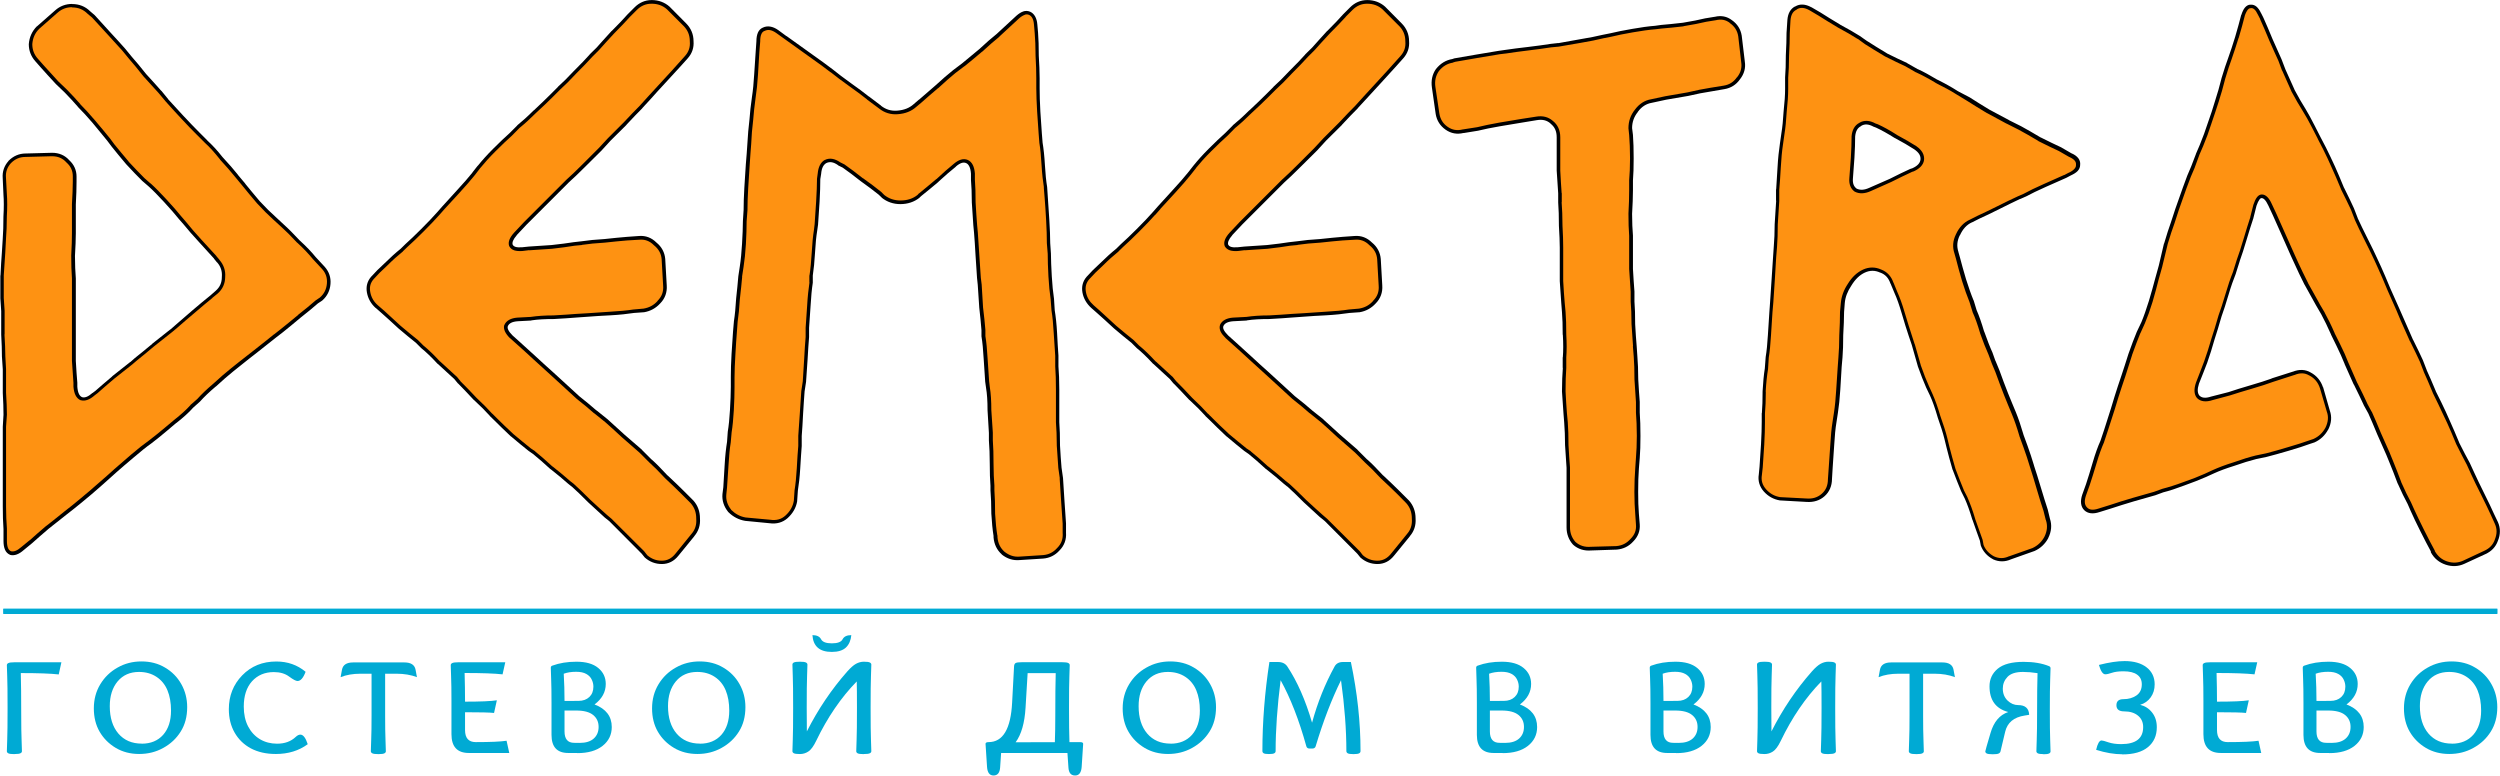 <?xml version="1.0" encoding="UTF-8" standalone="no"?>
<!-- Created with Inkscape (http://www.inkscape.org/) -->

<svg
   width="34.981mm"
   height="10.852mm"
   viewBox="0 0 34.981 10.852"
   version="1.1"
   id="svg5"
   inkscape:version="1.2.1 (9c6d41e410, 2022-07-14)"
   sodipodi:docname="logo-demetra-vtz.svg"
   xmlns:inkscape="http://www.inkscape.org/namespaces/inkscape"
   xmlns:sodipodi="http://sodipodi.sourceforge.net/DTD/sodipodi-0.dtd"
   xmlns="http://www.w3.org/2000/svg"
   xmlns:svg="http://www.w3.org/2000/svg">
  <sodipodi:namedview
     id="namedview7"
     pagecolor="#ffffff"
     bordercolor="#666666"
     borderopacity="1.0"
     inkscape:showpageshadow="2"
     inkscape:pageopacity="0.0"
     inkscape:pagecheckerboard="0"
     inkscape:deskcolor="#d1d1d1"
     inkscape:document-units="mm"
     showgrid="false"
     inkscape:zoom="4.1020922"
     inkscape:cx="54.240614"
     inkscape:cy="41.0766"
     inkscape:window-width="1920"
     inkscape:window-height="1001"
     inkscape:window-x="-9"
     inkscape:window-y="-9"
     inkscape:window-maximized="1"
     inkscape:current-layer="layer1"
     showguides="true">
    <sodipodi:guide
       position="0.055,1.828"
       orientation="1,0"
       id="guide9522"
       inkscape:locked="false" />
    <sodipodi:guide
       position="34.951,2.894"
       orientation="1,0"
       id="guide9524"
       inkscape:locked="false" />
  </sodipodi:namedview>
  <defs
     id="defs2">
    <filter
       style="color-interpolation-filters:sRGB"
       inkscape:label="Drop Shadow"
       id="filter6783"
       x="-0.015"
       y="-0.03"
       width="1.022"
       height="1.061">
      <feFlood
         flood-opacity="0.11"
         flood-color="rgb(0,54,112)"
         result="flood"
         id="feFlood6773" />
      <feComposite
         in="flood"
         in2="SourceGraphic"
         operator="in"
         result="composite1"
         id="feComposite6775" />
      <feGaussianBlur
         in="composite1"
         stdDeviation="0.1"
         result="blur"
         id="feGaussianBlur6777" />
      <feOffset
         dx="-0.3"
         dy="0"
         result="offset"
         id="feOffset6779" />
      <feComposite
         in="SourceGraphic"
         in2="offset"
         operator="over"
         result="composite2"
         id="feComposite6781" />
    </filter>
    <filter
       style="color-interpolation-filters:sRGB"
       inkscape:label="Drop Shadow"
       id="filter6783-8"
       x="-0.015"
       y="-0.03"
       width="1.022"
       height="1.061">
      <feFlood
         flood-opacity="0.11"
         flood-color="rgb(0,54,112)"
         result="flood"
         id="feFlood6773-0" />
      <feComposite
         in="flood"
         in2="SourceGraphic"
         operator="in"
         result="composite1"
         id="feComposite6775-0" />
      <feGaussianBlur
         in="composite1"
         stdDeviation="0.1"
         result="blur"
         id="feGaussianBlur6777-3" />
      <feOffset
         dx="-0.3"
         dy="0"
         result="offset"
         id="feOffset6779-7" />
      <feComposite
         in="SourceGraphic"
         in2="offset"
         operator="over"
         result="composite2"
         id="feComposite6781-0" />
    </filter>
    <filter
       style="color-interpolation-filters:sRGB"
       inkscape:label="Drop Shadow"
       id="filter6783-9"
       x="-0.015"
       y="-0.03"
       width="1.022"
       height="1.061">
      <feFlood
         flood-opacity="0.11"
         flood-color="rgb(0,54,112)"
         result="flood"
         id="feFlood6773-1" />
      <feComposite
         in="flood"
         in2="SourceGraphic"
         operator="in"
         result="composite1"
         id="feComposite6775-6" />
      <feGaussianBlur
         in="composite1"
         stdDeviation="0.1"
         result="blur"
         id="feGaussianBlur6777-7" />
      <feOffset
         dx="-0.3"
         dy="0"
         result="offset"
         id="feOffset6779-70" />
      <feComposite
         in="SourceGraphic"
         in2="offset"
         operator="over"
         result="composite2"
         id="feComposite6781-8" />
    </filter>
  </defs>
  <g
     inkscape:label="Слой 1"
     inkscape:groupmode="layer"
     id="layer1"
     transform="translate(-105.801,-98.224)">
    <g
       id="g984">
      <g
         aria-label="DEMETRA"
         id="text236-5-5-0-3"
         style="font-size:10.583px;font-family:'Maiandra GD';-inkscape-font-specification:'Maiandra GD';fill:#fe9212;stroke:#000000;stroke-width:0.05">
        <g
           id="path1759">
          <path
             style="color:#000000;-inkscape-font-specification:'Gelio Fasolada';stroke:none;-inkscape-stroke:none"
             d="m 106.843,100.769 q 0,0.127 -0.011,0.318 0,0.18 0,0.318 v 0.085 q 0,0.127 -0.011,0.318 0,0.18 0.011,0.318 v 0.106 0.635 0.085 q 0,0.138 0,0.328 0.011,0.18 0.021,0.307 v 0.053 q 0.011,0.138 0.085,0.169 0.074,0.021 0.169,-0.064 l 0.042,-0.032 q 0.095,-0.085 0.233,-0.201 0.148,-0.116 0.254,-0.201 l 0.064,-0.053 q 0.106,-0.085 0.243,-0.201 0.148,-0.116 0.254,-0.201 l 0.074,-0.064 q 0.095,-0.085 0.233,-0.201 0.148,-0.127 0.254,-0.212 l 0.074,-0.064 q 0.095,-0.085 0.095,-0.212 0.011,-0.127 -0.074,-0.222 l -0.042,-0.053 q -0.085,-0.095 -0.212,-0.233 -0.127,-0.138 -0.212,-0.243 l -0.064,-0.074 q -0.085,-0.106 -0.212,-0.243 -0.127,-0.138 -0.222,-0.222 l -0.085,-0.074 q -0.095,-0.095 -0.222,-0.233 -0.116,-0.138 -0.201,-0.243 l -0.064,-0.085 q -0.085,-0.106 -0.201,-0.243 -0.116,-0.138 -0.212,-0.233 l -0.085,-0.095 q -0.085,-0.095 -0.222,-0.222 -0.127,-0.138 -0.212,-0.233 l -0.074,-0.085 q -0.085,-0.095 -0.085,-0.222 0.011,-0.138 0.106,-0.233 l 0.254,-0.222 q 0.095,-0.085 0.222,-0.085 0.138,0 0.233,0.095 l 0.064,0.053 q 0.085,0.095 0.212,0.233 0.127,0.138 0.212,0.233 l 0.095,0.116 q 0.085,0.095 0.201,0.243 0.127,0.138 0.212,0.233 l 0.095,0.116 q 0.085,0.095 0.212,0.233 0.127,0.138 0.222,0.233 l 0.116,0.116 q 0.095,0.085 0.212,0.233 0.127,0.138 0.212,0.243 l 0.106,0.127 q 0.085,0.106 0.201,0.243 0.127,0.138 0.222,0.222 l 0.116,0.106 q 0.095,0.085 0.222,0.222 0.138,0.127 0.222,0.233 l 0.127,0.138 q 0.085,0.095 0.074,0.222 -0.011,0.127 -0.106,0.212 l -0.064,0.042 q -0.095,0.085 -0.243,0.201 -0.138,0.116 -0.243,0.201 l -0.095,0.074 q -0.106,0.085 -0.254,0.201 -0.138,0.106 -0.243,0.191 l -0.106,0.085 q -0.106,0.085 -0.243,0.212 -0.138,0.116 -0.222,0.212 l -0.095,0.085 q -0.085,0.095 -0.233,0.212 -0.138,0.116 -0.243,0.201 l -0.106,0.085 q -0.106,0.074 -0.254,0.201 -0.138,0.116 -0.233,0.201 l -0.106,0.095 q -0.095,0.085 -0.243,0.212 -0.138,0.116 -0.243,0.201 l -0.106,0.085 q -0.106,0.085 -0.254,0.201 -0.138,0.116 -0.233,0.201 l -0.116,0.095 q -0.095,0.085 -0.169,0.064 -0.074,-0.032 -0.074,-0.169 v -0.169 q -0.011,-0.138 -0.011,-0.318 0,-0.191 0,-0.318 v -0.159 -0.635 l 0.011,-0.169 q 0,-0.127 -0.011,-0.307 0,-0.19 0,-0.328 l -0.011,-0.18 q 0,-0.127 -0.011,-0.307 0,-0.191 0,-0.328 l -0.011,-0.18 q 0,-0.138 0,-0.318 0.011,-0.191 0.021,-0.318 l 0.011,-0.191 q 0.011,-0.138 0.011,-0.317 0.011,-0.18 0,-0.318 l -0.011,-0.222 q -0.011,-0.127 0.074,-0.222 0.095,-0.095 0.222,-0.095 l 0.37,-0.011 q 0.138,0 0.222,0.095 0.095,0.085 0.095,0.212 z"
             id="path1776" />
          <path
             style="color:#000000;-inkscape-font-specification:'Gelio Fasolada';fill:#000000;stroke:none;-inkscape-stroke:none"
             d="m 106.811,98.279 c -0.09,0 -0.171,0.03 -0.238,0.09 l -0.254,0.223 h -0.002 c -0.067,0.067 -0.106,0.153 -0.113,0.25 v 0.002 c 0,0.09 0.032,0.171 0.092,0.238 l 0.074,0.084 c 0.057,0.064 0.128,0.143 0.213,0.234 0.091,0.084 0.165,0.158 0.221,0.221 l 0.086,0.096 v 0.002 c 0.063,0.063 0.134,0.139 0.211,0.23 0.077,0.092 0.143,0.172 0.199,0.242 l 0.065,0.086 c 0.057,0.071 0.123,0.152 0.201,0.244 0.085,0.092 0.161,0.171 0.225,0.234 l 0.086,0.074 c 0.063,0.056 0.134,0.129 0.219,0.221 0.084,0.091 0.155,0.172 0.211,0.242 l 0.065,0.074 c 0.057,0.071 0.128,0.152 0.213,0.244 0.085,0.092 0.155,0.169 0.211,0.232 h -0.002 l 0.043,0.053 h 0.002 c 0.052,0.059 0.073,0.126 0.066,0.205 v 0.002 c 0,0.078 -0.027,0.139 -0.086,0.191 l -0.074,0.065 c -0.071,0.057 -0.155,0.126 -0.254,0.211 -0.092,0.078 -0.169,0.145 -0.232,0.201 l -0.074,0.065 v -0.002 c -0.07,0.056 -0.155,0.124 -0.254,0.201 v 0.002 c -0.092,0.077 -0.174,0.143 -0.244,0.199 l -0.062,0.055 v -0.002 c -0.07,0.056 -0.155,0.124 -0.254,0.201 v 0.002 c -0.092,0.078 -0.171,0.145 -0.234,0.201 l -0.041,0.031 h -0.002 c -0.06,0.053 -0.105,0.069 -0.143,0.059 -0.019,-0.008 -0.033,-0.021 -0.045,-0.045 -0.012,-0.024 -0.02,-0.059 -0.023,-0.102 v -0.002 -0.051 -0.002 c -0.007,-0.084 -0.015,-0.186 -0.021,-0.305 v -0.002 -0.326 -0.084 -0.635 -0.107 c -0.007,-0.09 -0.012,-0.196 -0.012,-0.314 v -0.002 c 0.007,-0.126 0.012,-0.234 0.012,-0.318 v -0.084 -0.316 -0.002 c 0.007,-0.126 0.01,-0.232 0.01,-0.316 v -0.074 c 0,-0.09 -0.035,-0.168 -0.102,-0.229 -0.061,-0.069 -0.143,-0.104 -0.24,-0.104 l -0.371,0.01 c -0.091,0 -0.173,0.036 -0.24,0.104 v 0.002 c -0.06,0.068 -0.087,0.148 -0.08,0.238 l 0.01,0.223 v 0.002 c 0.007,0.09 0.007,0.193 0,0.312 v 0.002 c 0,0.119 -0.003,0.226 -0.01,0.316 l -0.012,0.191 c -0.007,0.085 -0.013,0.19 -0.019,0.316 l -0.002,0.002 v 0.318 l 0.012,0.18 v 0.328 c 0.007,0.12 0.01,0.223 0.01,0.307 l 0.012,0.18 v 0.328 0.002 c 0.007,0.12 0.01,0.221 0.01,0.305 l -0.01,0.168 v 0.637 0.158 0.318 c 0,0.12 0.003,0.226 0.01,0.318 v 0.168 c 0,0.048 0.007,0.088 0.021,0.121 0.014,0.033 0.038,0.057 0.068,0.07 l 0.002,0.002 c 0.061,0.017 0.127,-0.009 0.193,-0.068 l 0.117,-0.096 c 0.063,-0.056 0.139,-0.124 0.23,-0.201 0.099,-0.078 0.183,-0.145 0.254,-0.201 l 0.107,-0.084 c 0.071,-0.057 0.152,-0.123 0.244,-0.201 0.099,-0.085 0.179,-0.156 0.242,-0.213 l 0.107,-0.096 c 0.063,-0.056 0.141,-0.122 0.232,-0.199 0.098,-0.084 0.182,-0.152 0.252,-0.201 l 0.107,-0.084 c 0.071,-0.057 0.15,-0.125 0.242,-0.203 v 0.002 c 0.099,-0.078 0.177,-0.148 0.234,-0.213 l 0.002,-0.002 0.094,-0.084 0.002,-0.002 c 0.055,-0.062 0.128,-0.132 0.219,-0.209 h 0.002 c 0.091,-0.084 0.172,-0.155 0.242,-0.211 l 0.105,-0.084 c 0.07,-0.056 0.151,-0.121 0.242,-0.191 0.099,-0.078 0.183,-0.145 0.254,-0.201 l 0.096,-0.074 c 0.071,-0.057 0.152,-0.123 0.244,-0.201 0.098,-0.077 0.178,-0.143 0.242,-0.199 l 0.002,-0.002 0.062,-0.041 0.002,-0.002 c 0.068,-0.06 0.106,-0.138 0.113,-0.229 0.008,-0.091 -0.02,-0.172 -0.08,-0.24 l -0.127,-0.137 c -0.058,-0.072 -0.132,-0.149 -0.225,-0.234 -0.085,-0.091 -0.159,-0.166 -0.223,-0.223 l -0.115,-0.107 c -0.063,-0.056 -0.136,-0.127 -0.221,-0.219 -0.077,-0.092 -0.145,-0.172 -0.201,-0.242 v -0.002 l -0.105,-0.125 v -0.002 c -0.056,-0.07 -0.127,-0.152 -0.211,-0.242 l -0.002,-0.002 c -0.077,-0.098 -0.149,-0.175 -0.213,-0.232 v -0.002 l -0.115,-0.115 c -0.063,-0.063 -0.138,-0.141 -0.223,-0.232 -0.084,-0.091 -0.155,-0.167 -0.211,-0.23 v -0.002 l -0.094,-0.115 h -0.002 c -0.056,-0.063 -0.125,-0.142 -0.209,-0.232 l -0.002,-0.002 c -0.077,-0.098 -0.145,-0.179 -0.201,-0.242 l -0.096,-0.117 c -0.057,-0.064 -0.126,-0.141 -0.211,-0.232 -0.085,-0.092 -0.155,-0.169 -0.211,-0.232 l -0.002,-0.002 -0.062,-0.053 -0.002,-0.002 c -0.068,-0.067 -0.153,-0.1 -0.25,-0.1 z m 0,0.049 c 0.086,0 0.156,0.029 0.215,0.088 l 0.002,0.002 0.061,0.051 c 0.057,0.064 0.128,0.141 0.213,0.232 0.085,0.092 0.155,0.169 0.211,0.232 l 0.096,0.117 c 0.056,0.063 0.122,0.144 0.199,0.242 h 0.002 v 0.002 c 0.085,0.092 0.155,0.169 0.211,0.232 l 0.096,0.115 c 0.057,0.064 0.128,0.143 0.213,0.234 0.085,0.092 0.159,0.169 0.223,0.232 l 0.117,0.117 c 0.062,0.055 0.132,0.133 0.209,0.23 v 0.002 c 0.084,0.091 0.155,0.172 0.211,0.242 l 0.105,0.127 c 0.057,0.071 0.123,0.15 0.201,0.242 l 0.002,0.002 c 0.085,0.092 0.16,0.167 0.225,0.225 l 0.115,0.105 c 0.063,0.056 0.136,0.129 0.221,0.221 h 0.002 c 0.091,0.084 0.163,0.161 0.219,0.23 l 0.002,0.002 0.127,0.137 c 0.052,0.059 0.073,0.124 0.066,0.203 -0.007,0.079 -0.038,0.143 -0.098,0.195 l -0.061,0.041 -0.002,0.002 c -0.063,0.056 -0.144,0.122 -0.242,0.199 v 0.002 c -0.092,0.077 -0.174,0.143 -0.244,0.199 l -0.094,0.074 h -0.002 c -0.07,0.056 -0.153,0.124 -0.252,0.201 -0.092,0.071 -0.173,0.135 -0.244,0.191 l -0.105,0.084 c -0.071,0.057 -0.154,0.128 -0.246,0.213 -0.092,0.078 -0.165,0.148 -0.223,0.213 l -0.096,0.084 v 0.002 c -0.055,0.062 -0.132,0.132 -0.23,0.209 -0.092,0.077 -0.172,0.145 -0.242,0.201 l -0.107,0.084 c -0.071,0.05 -0.156,0.117 -0.254,0.201 -0.092,0.078 -0.169,0.145 -0.232,0.201 l -0.107,0.096 c -0.063,0.056 -0.143,0.126 -0.242,0.211 -0.092,0.077 -0.172,0.145 -0.242,0.201 l -0.107,0.084 c -0.07,0.056 -0.153,0.124 -0.252,0.201 h -0.002 c -0.092,0.078 -0.169,0.146 -0.232,0.203 v -0.002 l -0.117,0.096 c -0.06,0.053 -0.107,0.069 -0.145,0.059 -0.017,-0.008 -0.031,-0.02 -0.041,-0.043 -0.01,-0.024 -0.016,-0.058 -0.016,-0.102 v -0.17 -0.002 c -0.007,-0.091 -0.012,-0.195 -0.012,-0.314 v -0.318 -0.158 -0.635 l 0.012,-0.17 c 0,-0.085 -0.005,-0.187 -0.012,-0.307 v -0.33 l -0.01,-0.178 c 0,-0.085 -0.005,-0.188 -0.012,-0.309 l 0.002,0.002 v -0.33 l -0.012,-0.18 v -0.314 -0.002 c 0.007,-0.126 0.015,-0.233 0.021,-0.316 l 0.01,-0.189 v -0.002 c 0.007,-0.092 0.012,-0.198 0.012,-0.316 v -0.002 c 0.007,-0.12 0.007,-0.226 0,-0.318 l -0.012,-0.223 c -0.007,-0.079 0.016,-0.144 0.068,-0.203 0.059,-0.06 0.125,-0.088 0.203,-0.088 l 0.371,-0.01 c 0.086,0 0.151,0.028 0.203,0.086 l 0.002,0.002 c 0.059,0.052 0.088,0.115 0.088,0.193 v 0.074 c 0,0.084 -0.005,0.19 -0.012,0.316 v 0.318 0.084 c 0,0.084 -0.003,0.19 -0.01,0.316 v 0.002 c 0,0.12 0.003,0.226 0.01,0.318 v 0.105 0.635 0.084 0.33 c 0.007,0.12 0.014,0.222 0.021,0.307 v 0.053 c 0.004,0.048 0.013,0.089 0.029,0.121 0.016,0.032 0.04,0.057 0.07,0.07 h 0.002 0.002 c 0.06,0.017 0.126,-0.009 0.191,-0.066 l 0.002,-0.002 0.041,-0.031 c 0.063,-0.056 0.141,-0.124 0.232,-0.201 0.099,-0.078 0.183,-0.145 0.254,-0.201 l 0.062,-0.053 c 0.071,-0.057 0.152,-0.123 0.244,-0.201 0.099,-0.078 0.183,-0.145 0.254,-0.201 l 0.074,-0.062 0.002,-0.002 c 0.063,-0.056 0.141,-0.122 0.232,-0.199 0.099,-0.085 0.182,-0.155 0.252,-0.211 v -0.002 l 0.076,-0.062 c 0.068,-0.06 0.103,-0.138 0.104,-0.229 v -0.002 c 0.007,-0.089 -0.021,-0.171 -0.08,-0.238 v -0.002 l -0.043,-0.051 v -0.002 c -0.057,-0.064 -0.128,-0.141 -0.213,-0.232 -0.084,-0.091 -0.153,-0.172 -0.209,-0.242 l -0.064,-0.074 c -0.057,-0.071 -0.128,-0.152 -0.213,-0.244 -0.085,-0.092 -0.158,-0.167 -0.223,-0.225 h -0.002 l -0.082,-0.072 -0.002,-0.002 c -0.063,-0.063 -0.137,-0.14 -0.221,-0.23 h 0.002 c -0.077,-0.092 -0.145,-0.172 -0.201,-0.242 l -0.062,-0.084 -0.002,-0.002 c -0.057,-0.071 -0.123,-0.15 -0.201,-0.242 -0.078,-0.092 -0.149,-0.17 -0.213,-0.234 h 0.002 l -0.086,-0.096 c -0.057,-0.064 -0.131,-0.138 -0.223,-0.223 -0.085,-0.092 -0.155,-0.169 -0.211,-0.232 l -0.074,-0.084 c -0.053,-0.059 -0.078,-0.126 -0.078,-0.205 0.007,-0.086 0.038,-0.156 0.098,-0.215 l 0.254,-0.223 c 0.059,-0.053 0.126,-0.078 0.205,-0.078 z"
             id="path1778" />
        </g>
        <g
           id="path1761">
          <path
             style="color:#000000;-inkscape-font-specification:'Gelio Fasolada';stroke:none;-inkscape-stroke:none"
             d="m 113.055,103.024 q 0.095,0.085 0.233,0.212 0.138,0.127 0.233,0.212 l 0.138,0.127 q 0.095,0.085 0.233,0.212 0.148,0.116 0.243,0.201 l 0.159,0.127 q 0.095,0.085 0.233,0.212 0.148,0.127 0.243,0.212 l 0.138,0.138 q 0.095,0.085 0.222,0.222 0.138,0.127 0.233,0.222 l 0.127,0.127 q 0.085,0.095 0.085,0.233 0.011,0.138 -0.074,0.233 l -0.222,0.275 q -0.085,0.106 -0.212,0.106 -0.127,0 -0.222,-0.085 l -0.042,-0.053 -0.455,-0.455 -0.064,-0.053 q -0.095,-0.085 -0.233,-0.212 -0.138,-0.138 -0.233,-0.222 l -0.053,-0.042 q -0.095,-0.085 -0.243,-0.201 -0.138,-0.127 -0.243,-0.212 l -0.064,-0.042 q -0.106,-0.085 -0.243,-0.201 -0.138,-0.127 -0.233,-0.222 l -0.064,-0.064 q -0.085,-0.095 -0.222,-0.222 -0.127,-0.138 -0.222,-0.233 l -0.053,-0.064 q -0.095,-0.085 -0.233,-0.212 -0.127,-0.138 -0.233,-0.222 l -0.074,-0.074 q -0.106,-0.085 -0.243,-0.201 -0.138,-0.127 -0.233,-0.212 l -0.085,-0.074 q -0.095,-0.085 -0.116,-0.201 -0.021,-0.116 0.053,-0.201 0.074,-0.085 0.191,-0.191 0.116,-0.116 0.222,-0.201 l 0.064,-0.064 q 0.095,-0.085 0.222,-0.212 0.138,-0.138 0.222,-0.233 l 0.074,-0.085 q 0.085,-0.095 0.212,-0.233 0.127,-0.138 0.212,-0.243 l 0.074,-0.095 q 0.085,-0.106 0.212,-0.233 0.138,-0.138 0.233,-0.222 l 0.106,-0.106 q 0.106,-0.085 0.233,-0.212 0.138,-0.127 0.233,-0.222 l 0.106,-0.106 q 0.095,-0.085 0.222,-0.222 0.138,-0.138 0.222,-0.233 l 0.095,-0.095 q 0.085,-0.095 0.212,-0.233 0.138,-0.138 0.222,-0.233 l 0.095,-0.095 q 0.095,-0.095 0.222,-0.095 0.138,0 0.233,0.085 l 0.233,0.233 q 0.095,0.095 0.095,0.233 0.011,0.127 -0.074,0.222 l -0.095,0.106 q -0.085,0.095 -0.212,0.233 -0.127,0.138 -0.212,0.233 l -0.116,0.127 q -0.095,0.095 -0.222,0.233 -0.127,0.127 -0.222,0.222 l -0.127,0.138 q -0.095,0.095 -0.233,0.233 -0.127,0.127 -0.222,0.212 l -0.138,0.138 -0.455,0.455 -0.138,0.148 q -0.085,0.095 -0.064,0.159 0.032,0.064 0.159,0.053 l 0.095,-0.011 q 0.138,-0.011 0.318,-0.021 0.191,-0.021 0.318,-0.042 l 0.106,-0.011 q 0.138,-0.021 0.318,-0.032 0.191,-0.021 0.318,-0.032 l 0.169,-0.011 q 0.127,-0.011 0.222,0.085 0.106,0.085 0.116,0.212 l 0.021,0.37 q 0.011,0.138 -0.085,0.233 -0.085,0.095 -0.212,0.116 l -0.138,0.011 q -0.138,0.021 -0.328,0.032 -0.18,0.011 -0.307,0.021 l -0.169,0.011 q -0.127,0.011 -0.318,0.021 -0.18,0 -0.318,0.021 l -0.191,0.011 q -0.127,0.011 -0.159,0.085 -0.021,0.064 0.074,0.159 z"
             id="path1782" />
          <path
             style="color:#000000;-inkscape-font-specification:'Gelio Fasolada';fill:#000000;stroke:none;-inkscape-stroke:none"
             d="m 114.918,98.225 c -0.091,0 -0.173,0.036 -0.24,0.104 l -0.096,0.096 c -0.056,0.063 -0.129,0.141 -0.221,0.232 h -0.002 c -0.085,0.092 -0.154,0.171 -0.211,0.234 l -0.096,0.094 v 0.002 c -0.056,0.063 -0.129,0.139 -0.221,0.23 h -0.002 v 0.002 c -0.084,0.091 -0.158,0.163 -0.221,0.219 v 0.002 l -0.105,0.105 c -0.063,0.063 -0.141,0.138 -0.232,0.223 h -0.002 c -0.084,0.084 -0.161,0.153 -0.23,0.209 v 0.002 l -0.107,0.107 c -0.064,0.057 -0.141,0.13 -0.232,0.221 -0.085,0.085 -0.156,0.165 -0.213,0.236 h -0.002 l -0.074,0.094 h 0.002 c -0.056,0.07 -0.127,0.151 -0.211,0.242 -0.085,0.092 -0.156,0.171 -0.213,0.234 l -0.074,0.084 c -0.056,0.063 -0.129,0.141 -0.221,0.232 -0.084,0.084 -0.158,0.155 -0.221,0.211 l -0.065,0.064 c -0.071,0.057 -0.145,0.124 -0.223,0.201 -0.078,0.071 -0.141,0.134 -0.191,0.191 -0.054,0.062 -0.074,0.137 -0.059,0.221 0.015,0.083 0.056,0.157 0.123,0.217 h 0.002 l 0.084,0.074 c 0.063,0.056 0.141,0.126 0.232,0.211 0.092,0.078 0.173,0.145 0.244,0.201 l 0.074,0.074 c 0.069,0.055 0.146,0.13 0.23,0.221 h 0.002 c 0.092,0.085 0.169,0.156 0.232,0.213 l 0.051,0.062 h 0.002 c 0.063,0.063 0.136,0.141 0.221,0.232 h 0.002 c 0.091,0.084 0.165,0.158 0.221,0.221 v 0.002 l 0.064,0.062 c 0.064,0.064 0.141,0.14 0.232,0.225 h 0.002 c 0.092,0.078 0.173,0.145 0.244,0.201 l 0.062,0.043 c 0.07,0.056 0.151,0.127 0.242,0.211 h 0.002 c 0.099,0.077 0.179,0.145 0.242,0.201 l 0.053,0.043 v -0.002 c 0.063,0.056 0.141,0.131 0.232,0.223 0.092,0.085 0.169,0.156 0.232,0.213 l 0.064,0.051 0.453,0.455 0.043,0.053 0.002,0.002 c 0.068,0.06 0.148,0.09 0.238,0.09 0.092,0 0.17,-0.04 0.23,-0.115 l 0.223,-0.273 v -0.002 c 0.059,-0.068 0.087,-0.152 0.08,-0.248 0,-0.097 -0.031,-0.182 -0.092,-0.25 l -0.127,-0.127 c -0.064,-0.064 -0.141,-0.138 -0.232,-0.223 h -0.002 c -0.084,-0.091 -0.157,-0.166 -0.221,-0.223 h -0.002 l -0.137,-0.137 v -0.002 c -0.064,-0.057 -0.145,-0.126 -0.244,-0.211 -0.092,-0.085 -0.169,-0.154 -0.232,-0.211 l -0.002,-0.002 -0.158,-0.127 v 0.002 c -0.064,-0.056 -0.144,-0.124 -0.242,-0.201 l -0.002,-0.002 c -0.091,-0.084 -0.167,-0.155 -0.23,-0.211 l -0.139,-0.127 c -0.063,-0.056 -0.141,-0.126 -0.232,-0.211 -0.092,-0.085 -0.169,-0.154 -0.232,-0.211 l -0.096,-0.086 c -0.029,-0.029 -0.05,-0.056 -0.06,-0.078 -0.011,-0.022 -0.011,-0.039 -0.006,-0.053 0.017,-0.038 0.058,-0.062 0.137,-0.068 l 0.191,-0.01 v -0.002 c 0.09,-0.014 0.195,-0.019 0.314,-0.019 h 0.002 c 0.126,-0.007 0.232,-0.014 0.316,-0.021 l 0.17,-0.012 c 0.084,-0.007 0.187,-0.013 0.307,-0.019 0.127,-0.007 0.236,-0.019 0.328,-0.033 l 0.139,-0.01 h 0.002 c 0.089,-0.015 0.165,-0.057 0.225,-0.123 l 0.002,-0.002 c 0.066,-0.067 0.097,-0.154 0.09,-0.25 v -0.002 l -0.021,-0.369 c -0.008,-0.09 -0.049,-0.169 -0.123,-0.229 -0.068,-0.068 -0.151,-0.099 -0.242,-0.092 l -0.168,0.012 c -0.085,0.007 -0.191,0.017 -0.318,0.031 -0.121,0.007 -0.226,0.017 -0.318,0.031 l -0.105,0.012 h -0.002 c -0.084,0.014 -0.19,0.027 -0.316,0.041 -0.119,0.007 -0.225,0.014 -0.316,0.021 l -0.096,0.01 c -0.04,0.003 -0.07,10e-4 -0.092,-0.006 -0.021,-0.007 -0.032,-0.018 -0.039,-0.031 -0.009,-0.029 0.005,-0.072 0.057,-0.131 v -0.002 l 0.137,-0.146 0.455,-0.455 0.137,-0.137 c 0.064,-0.057 0.138,-0.128 0.223,-0.213 l 0.234,-0.232 0.127,-0.139 0.223,-0.221 v -0.002 c 0.085,-0.092 0.158,-0.167 0.221,-0.23 v -0.002 l 0.117,-0.127 c 0.056,-0.063 0.126,-0.141 0.211,-0.232 0.085,-0.092 0.156,-0.169 0.213,-0.232 l 0.096,-0.107 c 0.06,-0.068 0.087,-0.148 0.08,-0.238 0,-0.097 -0.036,-0.182 -0.104,-0.25 l -0.232,-0.234 c -0.068,-0.06 -0.153,-0.092 -0.25,-0.092 z m 0,0.051 c 0.086,0 0.156,0.026 0.215,0.078 l 0.232,0.232 c 0.059,0.059 0.088,0.129 0.088,0.215 v 0.002 c 0.007,0.079 -0.014,0.144 -0.066,0.203 l -0.096,0.107 c -0.056,0.063 -0.126,0.141 -0.211,0.232 -0.085,0.092 -0.156,0.169 -0.213,0.232 l -0.115,0.127 c -0.064,0.064 -0.138,0.141 -0.223,0.232 l -0.223,0.223 -0.127,0.137 -0.232,0.232 c -0.084,0.084 -0.158,0.155 -0.221,0.211 l -0.139,0.139 -0.455,0.455 -0.139,0.148 c -0.059,0.066 -0.087,0.128 -0.068,0.184 v 0.002 l 0.002,0.002 c 0.014,0.027 0.037,0.046 0.068,0.057 0.031,0.01 0.069,0.013 0.113,0.01 h 0.002 l 0.096,-0.012 -0.002,0.002 c 0.091,-0.007 0.197,-0.014 0.316,-0.021 h 0.002 c 0.127,-0.014 0.233,-0.029 0.318,-0.043 l 0.105,-0.01 v -0.002 c 0.091,-0.014 0.197,-0.024 0.316,-0.031 0.126,-0.014 0.232,-0.024 0.316,-0.031 l 0.17,-0.01 c 0.078,-0.007 0.144,0.017 0.203,0.076 l 0.002,0.002 c 0.066,0.053 0.101,0.117 0.107,0.195 l 0.021,0.369 c 0.007,0.086 -0.019,0.154 -0.078,0.213 v 0.002 c -0.053,0.06 -0.118,0.094 -0.197,0.107 l -0.137,0.012 h -0.002 c -0.091,0.014 -0.198,0.024 -0.324,0.031 -0.12,0.007 -0.224,0.014 -0.309,0.021 l -0.168,0.01 h -0.002 c -0.084,0.007 -0.19,0.014 -0.316,0.021 -0.12,9e-5 -0.228,0.007 -0.32,0.021 l -0.188,0.01 c -0.089,0.007 -0.154,0.042 -0.18,0.102 l -0.002,0.002 c -0.009,0.028 -0.004,0.059 0.01,0.09 0.014,0.03 0.037,0.061 0.07,0.094 h 0.002 l 0.096,0.086 c 0.063,0.056 0.141,0.126 0.232,0.211 0.092,0.085 0.169,0.154 0.232,0.211 l 0.139,0.127 c 0.063,0.056 0.141,0.128 0.232,0.213 0.099,0.077 0.179,0.145 0.242,0.201 h 0.002 l 0.158,0.127 c 0.063,0.056 0.141,0.126 0.232,0.211 0.099,0.085 0.181,0.157 0.244,0.213 l 0.137,0.137 c 0.063,0.056 0.136,0.129 0.221,0.221 l 0.002,0.002 c 0.091,0.085 0.167,0.158 0.23,0.221 l 0.127,0.127 c 0.052,0.059 0.078,0.128 0.078,0.215 v 0.002 c 0.007,0.086 -0.016,0.156 -0.068,0.215 l -0.223,0.275 c -0.053,0.066 -0.114,0.098 -0.191,0.098 -0.078,0 -0.144,-0.025 -0.203,-0.076 l -0.002,-0.002 -0.041,-0.053 -0.457,-0.455 -0.065,-0.055 c -0.063,-0.056 -0.14,-0.125 -0.23,-0.209 l -0.002,-0.002 c -0.091,-0.091 -0.169,-0.166 -0.232,-0.223 l -0.053,-0.041 -0.002,-0.002 c -0.064,-0.057 -0.144,-0.124 -0.242,-0.201 v 0.002 c -0.092,-0.085 -0.173,-0.156 -0.244,-0.213 v -0.002 l -0.062,-0.041 -0.002,-0.002 c -0.069,-0.056 -0.15,-0.121 -0.24,-0.197 l -0.002,-0.002 c -0.09,-0.084 -0.168,-0.158 -0.23,-0.221 l -0.062,-0.062 h -0.002 c -0.057,-0.064 -0.13,-0.138 -0.221,-0.223 -0.084,-0.091 -0.159,-0.167 -0.223,-0.23 v -0.002 l -0.053,-0.065 h -0.002 c -0.063,-0.056 -0.139,-0.127 -0.23,-0.211 h -0.002 c -0.084,-0.091 -0.161,-0.166 -0.232,-0.223 l -0.002,-0.002 -0.072,-0.072 -0.002,-0.002 c -0.07,-0.056 -0.151,-0.122 -0.242,-0.199 -0.092,-0.085 -0.169,-0.156 -0.232,-0.213 l -0.086,-0.074 c -0.06,-0.053 -0.094,-0.113 -0.107,-0.186 -0.013,-0.071 0.002,-0.128 0.047,-0.18 0.049,-0.056 0.112,-0.119 0.189,-0.189 0.077,-0.077 0.151,-0.143 0.221,-0.199 v -0.002 l 0.064,-0.062 c 0.064,-0.057 0.138,-0.128 0.223,-0.213 0.092,-0.092 0.166,-0.17 0.223,-0.234 l 0.074,-0.084 c 0.056,-0.063 0.128,-0.141 0.213,-0.232 0.085,-0.092 0.156,-0.175 0.213,-0.246 l 0.072,-0.094 0.002,-0.002 c 0.056,-0.069 0.126,-0.147 0.209,-0.23 0.091,-0.091 0.169,-0.165 0.232,-0.221 l 0.105,-0.107 c 0.071,-0.057 0.148,-0.127 0.232,-0.211 0.092,-0.085 0.171,-0.159 0.234,-0.223 l 0.104,-0.104 0.002,-0.002 c 0.064,-0.057 0.138,-0.131 0.223,-0.223 0.092,-0.092 0.166,-0.168 0.223,-0.232 l 0.096,-0.096 c 0.056,-0.063 0.126,-0.141 0.211,-0.232 0.091,-0.091 0.164,-0.169 0.221,-0.232 l 0.002,-0.002 0.094,-0.094 c 0.06,-0.06 0.127,-0.088 0.205,-0.088 z"
             id="path1784" />
        </g>
        <g
           id="path1763">
          <path
             style="color:#000000;-inkscape-font-specification:'Gelio Fasolada';stroke:none;-inkscape-stroke:none"
             d="m 117.257,100.727 q 0,0.127 -0.011,0.318 -0.011,0.18 -0.021,0.318 l -0.011,0.085 q -0.021,0.127 -0.032,0.317 -0.011,0.18 -0.032,0.318 v 0.095 q -0.021,0.138 -0.032,0.328 -0.011,0.18 -0.021,0.307 v 0.127 q -0.011,0.127 -0.021,0.318 -0.011,0.18 -0.021,0.307 l -0.021,0.138 q -0.011,0.127 -0.021,0.318 -0.011,0.18 -0.021,0.307 v 0.138 q -0.011,0.127 -0.021,0.317 -0.011,0.18 -0.032,0.307 l -0.011,0.148 q -0.021,0.127 -0.127,0.222 -0.095,0.085 -0.233,0.064 l -0.339,-0.032 q -0.127,-0.021 -0.222,-0.116 -0.085,-0.106 -0.074,-0.233 l 0.011,-0.095 q 0.011,-0.138 0.021,-0.318 0.011,-0.191 0.032,-0.318 l 0.011,-0.138 q 0.021,-0.127 0.032,-0.307 0.011,-0.191 0.011,-0.328 v -0.138 q 0,-0.138 0.011,-0.318 0.011,-0.191 0.021,-0.318 l 0.011,-0.138 q 0.021,-0.138 0.032,-0.317 0.021,-0.191 0.032,-0.318 l 0.021,-0.138 q 0.021,-0.138 0.032,-0.318 0.011,-0.19 0.011,-0.317 l 0.011,-0.159 q 0,-0.127 0.011,-0.307 0.011,-0.191 0.021,-0.328 l 0.011,-0.148 q 0.011,-0.127 0.021,-0.307 0.021,-0.191 0.032,-0.318 l 0.021,-0.169 q 0.021,-0.138 0.032,-0.317 0.011,-0.191 0.021,-0.317 l 0.011,-0.148 q 0,-0.138 0.074,-0.169 0.085,-0.042 0.191,0.032 l 0.116,0.085 q 0.106,0.074 0.254,0.18 0.148,0.106 0.265,0.19 l 0.127,0.095 q 0.106,0.085 0.254,0.19 0.148,0.106 0.254,0.191 l 0.169,0.127 q 0.106,0.085 0.243,0.074 0.148,-0.011 0.243,-0.095 l 0.074,-0.064 q 0.095,-0.085 0.233,-0.201 0.138,-0.127 0.243,-0.212 l 0.127,-0.095 q 0.106,-0.085 0.243,-0.201 0.138,-0.127 0.243,-0.212 l 0.275,-0.254 q 0.095,-0.085 0.169,-0.053 0.074,0.032 0.085,0.159 l 0.011,0.116 q 0.011,0.127 0.011,0.317 0.011,0.18 0.011,0.317 v 0.138 q 0,0.138 0.011,0.328 0.011,0.18 0.021,0.307 l 0.011,0.127 q 0.021,0.127 0.032,0.318 0.011,0.18 0.032,0.307 l 0.011,0.148 q 0.011,0.127 0.021,0.318 0.011,0.18 0.011,0.318 l 0.011,0.148 q 0,0.127 0.011,0.318 0.011,0.18 0.032,0.318 l 0.011,0.159 q 0.021,0.127 0.032,0.317 0.011,0.18 0.021,0.318 v 0.148 q 0.011,0.138 0.011,0.328 0,0.18 0,0.307 v 0.148 q 0.011,0.138 0.011,0.328 0.011,0.18 0.021,0.307 l 0.021,0.148 q 0.011,0.138 0.021,0.328 0.011,0.18 0.021,0.307 v 0.127 q 0.011,0.138 -0.085,0.233 -0.085,0.095 -0.212,0.106 l -0.328,0.021 q -0.127,0.011 -0.233,-0.074 -0.095,-0.085 -0.106,-0.222 v -0.021 q -0.021,-0.127 -0.032,-0.307 0,-0.191 -0.011,-0.328 v -0.064 q -0.011,-0.127 -0.011,-0.307 0,-0.19 -0.011,-0.328 V 104.283 q -0.011,-0.138 -0.021,-0.318 0,-0.191 -0.021,-0.318 l -0.011,-0.085 q -0.011,-0.138 -0.021,-0.318 -0.011,-0.191 -0.032,-0.318 v -0.085 q -0.011,-0.138 -0.032,-0.318 -0.011,-0.18 -0.021,-0.318 l -0.011,-0.095 q -0.011,-0.138 -0.021,-0.318 -0.011,-0.191 -0.021,-0.317 l -0.011,-0.106 q -0.011,-0.138 -0.021,-0.318 0,-0.191 -0.011,-0.318 v -0.085 q -0.011,-0.138 -0.085,-0.169 -0.074,-0.032 -0.169,0.053 -0.106,0.085 -0.243,0.212 -0.138,0.116 -0.243,0.201 l -0.021,0.021 q -0.106,0.085 -0.254,0.085 -0.138,0 -0.243,-0.085 l -0.042,-0.042 q -0.106,-0.085 -0.254,-0.191 -0.148,-0.116 -0.254,-0.191 l -0.064,-0.032 q -0.106,-0.074 -0.191,-0.032 -0.074,0.042 -0.085,0.169 z"
             id="path1788" />
          <path
             style="color:#000000;-inkscape-font-specification:'Gelio Fasolada';fill:#000000;stroke:none;-inkscape-stroke:none"
             d="m 120.123,98.383 c -0.033,0.01 -0.066,0.031 -0.1,0.061 l -0.275,0.254 c -0.071,0.057 -0.153,0.128 -0.244,0.213 -0.091,0.077 -0.171,0.143 -0.24,0.199 l -0.127,0.096 c -0.071,0.057 -0.154,0.128 -0.246,0.213 -0.091,0.077 -0.169,0.145 -0.232,0.201 v -0.002 l -0.074,0.064 c -0.059,0.053 -0.134,0.083 -0.229,0.09 -0.086,0.007 -0.161,-0.016 -0.227,-0.068 v -0.002 l -0.168,-0.127 h -0.002 c -0.071,-0.057 -0.155,-0.119 -0.254,-0.189 -0.099,-0.07 -0.182,-0.135 -0.252,-0.191 l -0.129,-0.096 c -0.078,-0.057 -0.165,-0.119 -0.264,-0.189 -0.099,-0.071 -0.183,-0.132 -0.254,-0.182 v 0.002 l -0.117,-0.086 c -0.074,-0.052 -0.15,-0.065 -0.215,-0.033 -0.031,0.013 -0.054,0.038 -0.068,0.07 -0.014,0.033 -0.021,0.073 -0.021,0.121 l -0.01,0.146 c -0.007,0.085 -0.014,0.191 -0.021,0.318 -0.007,0.119 -0.017,0.224 -0.031,0.314 L 116.301,99.75 v 0.002 c -0.007,0.084 -0.017,0.19 -0.031,0.316 v 0.002 c -0.007,0.12 -0.014,0.22 -0.021,0.305 l -0.012,0.148 c -0.007,0.092 -0.014,0.203 -0.021,0.33 -0.007,0.12 -0.01,0.221 -0.01,0.307 l -0.01,0.158 v 0.002 c 0,0.084 -0.005,0.19 -0.012,0.316 -0.007,0.119 -0.017,0.224 -0.031,0.314 l -0.021,0.139 c -0.007,0.084 -0.017,0.19 -0.031,0.316 v 0.002 c -0.007,0.119 -0.017,0.224 -0.031,0.314 v 0.002 l -0.012,0.139 c -0.007,0.085 -0.014,0.191 -0.021,0.318 -0.007,0.12 -0.01,0.226 -0.01,0.318 v 0.137 c 0,0.091 -0.005,0.201 -0.012,0.328 -0.007,0.119 -0.017,0.219 -0.031,0.303 v 0.002 l -0.01,0.139 c -0.014,0.086 -0.026,0.192 -0.033,0.318 -0.007,0.12 -0.013,0.225 -0.019,0.316 l -0.012,0.096 c -0.008,0.091 0.02,0.175 0.08,0.25 v 0.002 h 0.002 c 0.067,0.067 0.147,0.108 0.236,0.123 l 0.34,0.033 c 0.097,0.014 0.184,-0.01 0.252,-0.07 0.074,-0.067 0.12,-0.146 0.135,-0.236 v -0.002 l 0.01,-0.146 v -0.002 c 0.014,-0.086 0.026,-0.189 0.033,-0.309 0.007,-0.127 0.015,-0.232 0.021,-0.316 v -0.137 -0.002 c 0.007,-0.085 0.013,-0.187 0.019,-0.307 0.007,-0.126 0.015,-0.23 0.021,-0.314 v -0.002 l 0.021,-0.137 v -0.002 c 0.007,-0.085 0.014,-0.187 0.021,-0.307 0.007,-0.127 0.014,-0.232 0.021,-0.316 v -0.002 -0.125 -0.002 c 0.007,-0.085 0.014,-0.187 0.021,-0.307 0.007,-0.126 0.017,-0.234 0.031,-0.324 v -0.002 -0.094 -0.004 c 0.014,-0.092 0.024,-0.197 0.031,-0.316 0.007,-0.126 0.017,-0.231 0.031,-0.314 l 0.012,-0.086 v -0.002 c 0.007,-0.092 0.014,-0.196 0.021,-0.316 0.007,-0.126 0.01,-0.232 0.01,-0.316 l 0.012,-0.074 v -0.002 c 0.007,-0.08 0.032,-0.125 0.072,-0.148 0.047,-0.023 0.099,-0.017 0.164,0.029 v 0.002 l 0.066,0.033 c 0.07,0.049 0.153,0.111 0.25,0.188 0.099,0.07 0.182,0.133 0.252,0.189 l 0.043,0.041 v 0.002 c 0.075,0.06 0.163,0.09 0.26,0.09 0.104,0 0.195,-0.03 0.27,-0.09 v -0.002 l 0.021,-0.019 0.002,-0.002 c 0.07,-0.056 0.151,-0.122 0.242,-0.199 v -0.002 c 0.091,-0.084 0.172,-0.153 0.242,-0.209 v -0.002 c 0.03,-0.027 0.059,-0.043 0.082,-0.051 0.024,-0.007 0.043,-0.006 0.062,0.002 0.019,0.008 0.033,0.023 0.045,0.047 0.012,0.024 0.02,0.058 0.023,0.102 v 0.084 0.002 c 0.007,0.084 0.012,0.188 0.012,0.314 v 0.002 c 0.007,0.12 0.014,0.226 0.021,0.318 l 0.01,0.105 c 0.007,0.084 0.014,0.19 0.021,0.316 0.007,0.12 0.014,0.226 0.021,0.318 l 0.01,0.096 c 0.007,0.091 0.014,0.197 0.021,0.316 v 0.002 c 0.014,0.12 0.024,0.225 0.031,0.316 v 0.084 0.002 c 0.014,0.083 0.024,0.19 0.031,0.316 0.007,0.12 0.014,0.224 0.021,0.316 v 0.002 l 0.012,0.086 c 0.014,0.083 0.021,0.186 0.021,0.312 v 0.002 c 0.007,0.12 0.013,0.226 0.019,0.318 v 0.105 c 0.007,0.091 0.012,0.2 0.012,0.326 0,0.12 0.003,0.223 0.01,0.309 v 0.062 0.002 c 0.007,0.091 0.012,0.2 0.012,0.326 0.007,0.121 0.017,0.225 0.031,0.311 v 0.018 0.002 c 0.008,0.097 0.047,0.178 0.115,0.238 v 0.002 c 0.075,0.06 0.159,0.086 0.25,0.078 l 0.328,-0.021 c 0.09,-0.007 0.168,-0.045 0.229,-0.113 0.068,-0.068 0.099,-0.153 0.092,-0.25 v -0.002 -0.125 -0.002 c -0.007,-0.084 -0.014,-0.187 -0.021,-0.307 -0.007,-0.127 -0.014,-0.236 -0.021,-0.328 l -0.021,-0.148 v -0.002 c -0.007,-0.084 -0.015,-0.185 -0.021,-0.303 0,-0.127 -0.003,-0.236 -0.01,-0.328 v -0.002 -0.146 -0.307 c 0,-0.127 -0.005,-0.236 -0.012,-0.328 v -0.002 -0.146 -0.002 c -0.007,-0.091 -0.013,-0.197 -0.019,-0.316 -0.007,-0.127 -0.019,-0.233 -0.033,-0.318 v -0.002 l -0.01,-0.158 c -0.014,-0.091 -0.024,-0.195 -0.031,-0.314 -0.007,-0.127 -0.012,-0.232 -0.012,-0.316 v -0.002 l -0.01,-0.146 c 0,-0.092 -0.005,-0.198 -0.012,-0.318 -0.007,-0.127 -0.014,-0.233 -0.021,-0.318 l -0.01,-0.15 c -0.014,-0.083 -0.024,-0.185 -0.031,-0.305 -0.007,-0.127 -0.019,-0.233 -0.033,-0.318 v -0.002 l -0.01,-0.125 c -0.007,-0.084 -0.014,-0.187 -0.021,-0.307 -0.007,-0.127 -0.01,-0.235 -0.01,-0.326 v -0.137 c 0,-0.092 -0.005,-0.199 -0.012,-0.318 0,-0.127 -0.003,-0.235 -0.01,-0.32 l -0.01,-0.115 c -0.007,-0.089 -0.042,-0.154 -0.102,-0.18 -0.03,-0.013 -0.063,-0.014 -0.096,-0.004 z m 0.016,0.047 c 0.024,-0.007 0.041,-0.006 0.06,0.002 0.039,0.017 0.064,0.059 0.07,0.139 l 0.01,0.117 c 0.007,0.084 0.012,0.188 0.012,0.314 v 0.002 c 0.007,0.12 0.01,0.225 0.01,0.316 v 0.137 c 0,0.092 0.005,0.203 0.012,0.33 0.007,0.12 0.014,0.222 0.021,0.307 l 0.01,0.129 c 0.014,0.083 0.024,0.188 0.031,0.314 0.007,0.121 0.019,0.225 0.033,0.311 l -0.002,-0.002 0.012,0.148 c 0.007,0.084 0.014,0.19 0.021,0.316 0.007,0.12 0.01,0.225 0.01,0.316 l 0.012,0.15 c 4e-5,0.085 0.003,0.19 0.01,0.316 0.007,0.121 0.017,0.228 0.031,0.32 l 0.012,0.158 c 0.014,0.083 0.024,0.188 0.031,0.314 0.007,0.12 0.014,0.226 0.021,0.318 v 0.148 c 0.007,0.091 0.01,0.2 0.01,0.326 v 0.307 0.15 c 0.007,0.091 0.012,0.2 0.012,0.326 v 0.002 c 0.007,0.12 0.014,0.222 0.021,0.307 v 0.002 l 0.021,0.148 -0.002,-0.002 c 0.007,0.091 0.014,0.201 0.021,0.328 0.007,0.12 0.014,0.222 0.021,0.307 v 0.127 c 0.007,0.086 -0.017,0.154 -0.076,0.213 l -0.002,0.002 c -0.053,0.059 -0.116,0.091 -0.195,0.098 l -0.328,0.021 c -0.078,0.007 -0.147,-0.016 -0.213,-0.068 -0.058,-0.052 -0.091,-0.118 -0.098,-0.203 v -0.023 l -0.002,-0.002 c -0.014,-0.083 -0.024,-0.184 -0.031,-0.303 0,-0.127 -0.003,-0.236 -0.01,-0.328 v -0.065 -0.002 c -0.007,-0.084 -0.012,-0.185 -0.012,-0.305 0,-0.127 -0.003,-0.236 -0.01,-0.328 v -0.002 -0.105 c -0.007,-0.091 -0.014,-0.197 -0.021,-0.316 0,-0.128 -0.007,-0.234 -0.021,-0.32 l -0.01,-0.084 c -0.007,-0.091 -0.014,-0.197 -0.021,-0.316 -0.007,-0.126 -0.017,-0.231 -0.031,-0.316 v -0.004 -0.082 c -0.007,-0.092 -0.019,-0.197 -0.033,-0.316 v -0.002 c -0.007,-0.119 -0.013,-0.225 -0.019,-0.316 l -0.012,-0.096 c -0.007,-0.091 -0.014,-0.197 -0.021,-0.316 -0.007,-0.127 -0.014,-0.233 -0.021,-0.318 l -0.01,-0.105 v -0.002 c -0.007,-0.091 -0.015,-0.196 -0.021,-0.314 0,-0.127 -0.003,-0.231 -0.01,-0.316 v -0.086 -0.002 c -0.004,-0.048 -0.013,-0.087 -0.029,-0.119 -0.016,-0.032 -0.04,-0.057 -0.07,-0.07 -0.03,-0.013 -0.065,-0.014 -0.098,-0.004 -0.033,0.01 -0.066,0.031 -0.1,0.06 -0.071,0.057 -0.151,0.128 -0.242,0.213 v -0.002 c -0.092,0.077 -0.172,0.145 -0.242,0.201 h -0.002 l -0.019,0.021 c -0.066,0.053 -0.144,0.078 -0.238,0.078 -0.086,0 -0.161,-0.024 -0.227,-0.076 l -0.002,-0.002 -0.041,-0.041 -0.002,-0.002 c -0.071,-0.057 -0.155,-0.121 -0.254,-0.191 v 0.002 c -0.099,-0.078 -0.183,-0.142 -0.254,-0.191 l -0.002,-0.002 -0.062,-0.031 c -0.075,-0.052 -0.149,-0.066 -0.215,-0.033 h -0.002 c -0.058,0.033 -0.09,0.1 -0.098,0.189 l -0.01,0.074 v 0.002 c 0,0.084 -0.005,0.19 -0.012,0.316 -0.007,0.12 -0.014,0.225 -0.021,0.316 l -0.01,0.084 c -0.014,0.086 -0.024,0.193 -0.031,0.32 -0.007,0.119 -0.017,0.224 -0.031,0.314 l -0.002,0.002 v 0.098 l 0.002,-0.004 c -0.014,0.093 -0.026,0.202 -0.033,0.33 -0.007,0.12 -0.014,0.222 -0.021,0.307 v 0.129 c -0.007,0.085 -0.015,0.19 -0.021,0.316 -0.007,0.12 -0.013,0.22 -0.019,0.305 l -0.021,0.137 v 0.002 c -0.007,0.085 -0.014,0.191 -0.021,0.318 -0.007,0.12 -0.014,0.22 -0.021,0.305 v 0.002 0.139 c -0.007,0.085 -0.015,0.19 -0.021,0.316 -0.007,0.119 -0.017,0.221 -0.031,0.305 l -0.01,0.146 c -0.013,0.079 -0.052,0.149 -0.119,0.209 -0.058,0.052 -0.127,0.07 -0.213,0.057 l -0.338,-0.031 h -0.002 c -0.078,-0.013 -0.146,-0.049 -0.205,-0.107 v -0.002 c -0.052,-0.066 -0.075,-0.135 -0.068,-0.213 l 0.01,-0.096 c 0.007,-0.092 0.014,-0.198 0.021,-0.318 0.007,-0.126 0.017,-0.231 0.031,-0.314 l 0.012,-0.137 v -0.002 c 0.014,-0.086 0.024,-0.189 0.031,-0.309 0.007,-0.127 0.01,-0.238 0.01,-0.33 V 103.5 c 0,-0.091 0.005,-0.197 0.012,-0.316 0.007,-0.127 0.014,-0.232 0.021,-0.316 l 0.01,-0.137 v -0.002 c 0.014,-0.092 0.024,-0.197 0.031,-0.316 0.014,-0.127 0.026,-0.233 0.033,-0.318 l -0.002,0.002 0.021,-0.137 c 0.014,-0.093 0.026,-0.2 0.033,-0.32 0.007,-0.127 0.01,-0.231 0.01,-0.316 v -0.002 l 0.012,-0.158 v -0.002 c 0,-0.084 0.003,-0.185 0.01,-0.305 0.007,-0.127 0.014,-0.237 0.021,-0.328 l 0.01,-0.146 v -0.002 c 0.007,-0.084 0.015,-0.186 0.021,-0.305 v -0.002 c 0.014,-0.126 0.024,-0.232 0.031,-0.316 l 0.021,-0.168 c 0.014,-0.093 0.026,-0.2 0.033,-0.32 0.007,-0.127 0.013,-0.232 0.019,-0.316 l 0.012,-0.148 v -0.002 c 0,-0.044 0.005,-0.078 0.016,-0.102 0.01,-0.024 0.024,-0.037 0.043,-0.045 h 0.002 c 0.048,-0.024 0.098,-0.017 0.164,0.029 l 0.117,0.084 c 0.07,0.049 0.155,0.111 0.254,0.182 0.099,0.071 0.186,0.133 0.264,0.189 l 0.127,0.096 v -0.002 c 0.071,0.057 0.155,0.121 0.254,0.191 0.099,0.07 0.184,0.133 0.254,0.189 v 0.002 l 0.168,0.125 c 0.075,0.06 0.164,0.088 0.262,0.08 0.103,-0.007 0.19,-0.041 0.258,-0.102 l 0.074,-0.062 c 0.063,-0.056 0.141,-0.124 0.232,-0.201 h 0.002 c 0.091,-0.084 0.171,-0.155 0.24,-0.211 l 0.127,-0.096 h 0.002 c 0.071,-0.057 0.15,-0.123 0.242,-0.201 h 0.002 c 0.091,-0.084 0.172,-0.155 0.242,-0.211 v -0.002 l 0.275,-0.254 c 0.03,-0.027 0.059,-0.043 0.082,-0.051 z"
             id="path1790" />
        </g>
        <g
           id="path1765">
          <path
             style="color:#000000;-inkscape-font-specification:'Gelio Fasolada';stroke:none;-inkscape-stroke:none"
             d="m 123.067,103.024 q 0.095,0.085 0.233,0.212 0.138,0.127 0.233,0.212 l 0.138,0.127 q 0.095,0.085 0.233,0.212 0.148,0.116 0.243,0.201 l 0.159,0.127 q 0.095,0.085 0.233,0.212 0.148,0.127 0.243,0.212 l 0.138,0.138 q 0.095,0.085 0.222,0.222 0.138,0.127 0.233,0.222 l 0.127,0.127 q 0.085,0.095 0.085,0.233 0.011,0.138 -0.074,0.233 l -0.222,0.275 q -0.085,0.106 -0.212,0.106 -0.127,0 -0.222,-0.085 l -0.042,-0.053 -0.455,-0.455 -0.064,-0.053 q -0.095,-0.085 -0.233,-0.212 -0.138,-0.138 -0.233,-0.222 l -0.053,-0.042 q -0.095,-0.085 -0.243,-0.201 -0.138,-0.127 -0.243,-0.212 l -0.064,-0.042 q -0.106,-0.085 -0.243,-0.201 -0.138,-0.127 -0.233,-0.222 l -0.064,-0.064 q -0.085,-0.095 -0.222,-0.222 -0.127,-0.138 -0.222,-0.233 l -0.053,-0.064 q -0.095,-0.085 -0.233,-0.212 -0.127,-0.138 -0.233,-0.222 l -0.074,-0.074 q -0.106,-0.085 -0.243,-0.201 -0.138,-0.127 -0.233,-0.212 l -0.085,-0.074 q -0.095,-0.085 -0.116,-0.201 -0.021,-0.116 0.053,-0.201 0.074,-0.085 0.191,-0.191 0.116,-0.116 0.222,-0.201 l 0.064,-0.064 q 0.095,-0.085 0.222,-0.212 0.138,-0.138 0.222,-0.233 l 0.074,-0.085 q 0.085,-0.095 0.212,-0.233 0.127,-0.138 0.212,-0.243 l 0.074,-0.095 q 0.085,-0.106 0.212,-0.233 0.138,-0.138 0.233,-0.222 l 0.106,-0.106 q 0.106,-0.085 0.233,-0.212 0.138,-0.127 0.233,-0.222 l 0.106,-0.106 q 0.095,-0.085 0.222,-0.222 0.138,-0.138 0.222,-0.233 l 0.095,-0.095 q 0.085,-0.095 0.212,-0.233 0.138,-0.138 0.222,-0.233 l 0.095,-0.095 q 0.095,-0.095 0.222,-0.095 0.138,0 0.233,0.085 l 0.233,0.233 q 0.095,0.095 0.095,0.233 0.011,0.127 -0.074,0.222 l -0.095,0.106 q -0.085,0.095 -0.212,0.233 -0.127,0.138 -0.212,0.233 l -0.116,0.127 q -0.095,0.095 -0.222,0.233 -0.127,0.127 -0.222,0.222 l -0.127,0.138 q -0.095,0.095 -0.233,0.233 -0.127,0.127 -0.222,0.212 l -0.138,0.138 -0.455,0.455 -0.138,0.148 q -0.085,0.095 -0.064,0.159 0.032,0.064 0.159,0.053 l 0.095,-0.011 q 0.138,-0.011 0.318,-0.021 0.191,-0.021 0.318,-0.042 l 0.106,-0.011 q 0.138,-0.021 0.318,-0.032 0.191,-0.021 0.318,-0.032 l 0.169,-0.011 q 0.127,-0.011 0.222,0.085 0.106,0.085 0.116,0.212 l 0.021,0.37 q 0.011,0.138 -0.085,0.233 -0.085,0.095 -0.212,0.116 l -0.138,0.011 q -0.138,0.021 -0.328,0.032 -0.18,0.011 -0.307,0.021 l -0.169,0.011 q -0.127,0.011 -0.318,0.021 -0.18,0 -0.318,0.021 l -0.191,0.011 q -0.127,0.011 -0.159,0.085 -0.021,0.064 0.074,0.159 z"
             id="path1794" />
          <path
             style="color:#000000;-inkscape-font-specification:'Gelio Fasolada';fill:#000000;stroke:none;-inkscape-stroke:none"
             d="m 124.93,98.225 c -0.091,0 -0.173,0.036 -0.24,0.104 l -0.096,0.096 c -0.056,0.063 -0.129,0.141 -0.221,0.232 h -0.002 c -0.085,0.092 -0.154,0.171 -0.211,0.234 l -0.096,0.094 v 0.002 c -0.056,0.063 -0.129,0.139 -0.221,0.23 h -0.002 v 0.002 c -0.084,0.091 -0.158,0.163 -0.221,0.219 v 0.002 l -0.105,0.105 c -0.063,0.063 -0.141,0.138 -0.232,0.223 h -0.002 c -0.084,0.084 -0.161,0.153 -0.23,0.209 v 0.002 l -0.107,0.107 c -0.064,0.057 -0.141,0.13 -0.232,0.221 -0.085,0.085 -0.156,0.165 -0.213,0.236 l -0.074,0.094 c -0.056,0.07 -0.127,0.151 -0.211,0.242 -0.085,0.092 -0.156,0.171 -0.213,0.234 l -0.074,0.084 c -0.056,0.063 -0.129,0.141 -0.221,0.232 -0.084,0.084 -0.158,0.155 -0.221,0.211 l -0.065,0.064 c -0.071,0.057 -0.145,0.124 -0.223,0.201 -0.078,0.071 -0.141,0.134 -0.191,0.191 -0.054,0.062 -0.074,0.137 -0.059,0.221 0.015,0.083 0.058,0.157 0.125,0.217 l 0.084,0.074 c 0.063,0.056 0.141,0.126 0.232,0.211 0.092,0.078 0.173,0.145 0.244,0.201 l 0.074,0.074 c 0.069,0.055 0.146,0.13 0.23,0.221 h 0.002 c 0.092,0.085 0.169,0.156 0.232,0.213 l 0.051,0.062 h 0.002 c 0.063,0.063 0.136,0.141 0.221,0.232 h 0.002 c 0.091,0.084 0.165,0.158 0.221,0.221 v 0.002 l 0.065,0.062 c 0.064,0.064 0.141,0.14 0.232,0.225 h 0.002 c 0.092,0.078 0.173,0.145 0.244,0.201 l 0.062,0.043 c 0.07,0.056 0.151,0.127 0.242,0.211 h 0.002 c 0.099,0.077 0.179,0.145 0.242,0.201 l 0.053,0.043 v -0.002 c 0.063,0.056 0.141,0.131 0.232,0.223 0.092,0.085 0.169,0.156 0.232,0.213 h 0.002 l 0.062,0.051 0.453,0.455 0.043,0.053 0.002,0.002 c 0.068,0.06 0.148,0.09 0.238,0.09 0.092,0 0.17,-0.04 0.23,-0.115 l 0.223,-0.273 v -0.002 c 0.059,-0.068 0.087,-0.152 0.08,-0.248 0,-0.097 -0.031,-0.182 -0.092,-0.25 l -0.127,-0.127 c -0.064,-0.064 -0.141,-0.138 -0.232,-0.223 h -0.002 c -0.084,-0.091 -0.157,-0.166 -0.221,-0.223 h -0.002 l -0.137,-0.137 v -0.002 c -0.064,-0.057 -0.145,-0.126 -0.244,-0.211 -0.092,-0.085 -0.169,-0.154 -0.232,-0.211 v -0.002 l -0.158,-0.125 -0.002,-0.002 c -0.063,-0.056 -0.145,-0.123 -0.242,-0.199 l -0.002,-0.002 c -0.091,-0.084 -0.167,-0.155 -0.23,-0.211 l -0.139,-0.127 c -0.063,-0.056 -0.141,-0.126 -0.232,-0.211 -0.092,-0.085 -0.169,-0.154 -0.232,-0.211 l -0.096,-0.086 c -0.029,-0.029 -0.05,-0.056 -0.061,-0.078 -0.011,-0.022 -0.011,-0.039 -0.006,-0.053 0.017,-0.038 0.058,-0.062 0.137,-0.068 l 0.191,-0.01 v -0.002 c 0.09,-0.014 0.195,-0.019 0.314,-0.019 h 0.002 c 0.126,-0.007 0.232,-0.014 0.316,-0.021 l 0.17,-0.012 c 0.084,-0.007 0.187,-0.013 0.307,-0.019 0.127,-0.007 0.236,-0.019 0.328,-0.033 l 0.139,-0.01 h 0.002 c 0.089,-0.015 0.165,-0.057 0.225,-0.123 l 0.002,-0.002 c 0.066,-0.067 0.097,-0.154 0.09,-0.25 v -0.002 l -0.021,-0.369 c -0.008,-0.09 -0.049,-0.169 -0.123,-0.229 -0.067,-0.067 -0.15,-0.099 -0.24,-0.092 h -0.002 l -0.168,0.012 c -0.085,0.007 -0.191,0.017 -0.318,0.031 -0.121,0.007 -0.226,0.017 -0.318,0.031 l -0.105,0.012 h -0.002 c -0.084,0.014 -0.19,0.027 -0.316,0.041 -0.119,0.007 -0.225,0.014 -0.316,0.021 l -0.096,0.01 c -0.04,0.003 -0.07,0.001 -0.092,-0.006 -0.021,-0.007 -0.032,-0.018 -0.039,-0.031 -0.009,-0.029 0.005,-0.072 0.057,-0.131 v -0.002 l 0.137,-0.146 0.455,-0.455 0.137,-0.137 c 0.064,-0.057 0.138,-0.128 0.223,-0.213 0.092,-0.092 0.171,-0.169 0.234,-0.232 l 0.127,-0.139 0.223,-0.221 v -0.002 c 0.085,-0.092 0.158,-0.167 0.221,-0.23 v -0.002 l 0.117,-0.127 c 0.056,-0.063 0.128,-0.141 0.213,-0.232 0.085,-0.092 0.154,-0.169 0.211,-0.232 l 0.096,-0.107 c 0.06,-0.068 0.087,-0.148 0.08,-0.238 -1e-5,-0.097 -0.036,-0.182 -0.104,-0.25 l -0.232,-0.234 c -0.068,-0.06 -0.153,-0.092 -0.25,-0.092 z m 0,0.051 c 0.086,0 0.156,0.026 0.215,0.078 l 0.232,0.232 c 0.059,0.059 0.088,0.129 0.088,0.215 v 0.002 c 0.007,0.079 -0.014,0.144 -0.066,0.203 l -0.096,0.107 c -0.056,0.063 -0.126,0.141 -0.211,0.232 -0.085,0.092 -0.156,0.169 -0.213,0.232 l -0.115,0.127 c -0.064,0.064 -0.138,0.141 -0.223,0.232 l -0.223,0.223 -0.127,0.137 c -0.063,0.063 -0.141,0.141 -0.232,0.232 -0.084,0.084 -0.158,0.155 -0.221,0.211 l -0.139,0.139 -0.455,0.455 -0.139,0.148 c -0.059,0.066 -0.087,0.128 -0.068,0.184 v 0.002 l 0.002,0.002 c 0.014,0.027 0.039,0.046 0.07,0.057 0.031,0.01 0.069,0.013 0.113,0.01 l 0.096,-0.012 -0.002,0.002 c 0.091,-0.007 0.199,-0.014 0.318,-0.021 0.127,-0.014 0.233,-0.029 0.318,-0.043 l 0.105,-0.01 v -0.002 c 0.091,-0.014 0.197,-0.024 0.316,-0.031 0.126,-0.014 0.232,-0.024 0.316,-0.031 l 0.17,-0.01 c 0.078,-0.007 0.144,0.017 0.203,0.076 l 0.002,0.002 c 0.066,0.053 0.101,0.117 0.107,0.195 l 0.021,0.369 c 0.007,0.086 -0.019,0.154 -0.078,0.213 v 0.002 c -0.053,0.06 -0.118,0.094 -0.197,0.107 l -0.137,0.012 h -0.002 c -0.091,0.014 -0.198,0.024 -0.324,0.031 -0.12,0.007 -0.224,0.014 -0.309,0.021 l -0.168,0.01 c -0.084,0.007 -0.192,0.014 -0.318,0.021 -0.12,9e-5 -0.226,0.007 -0.318,0.021 l -0.189,0.01 c -0.089,0.007 -0.154,0.042 -0.18,0.102 v 0.002 c -0.009,0.028 -0.006,0.059 0.008,0.09 0.014,0.03 0.039,0.061 0.072,0.094 l 0.096,0.086 c 0.063,0.056 0.141,0.126 0.232,0.211 0.092,0.085 0.169,0.154 0.232,0.211 l 0.139,0.127 c 0.063,0.056 0.141,0.128 0.232,0.213 0.099,0.077 0.179,0.145 0.242,0.201 h 0.002 l 0.158,0.127 c 0.063,0.056 0.141,0.126 0.232,0.211 0.099,0.085 0.181,0.157 0.244,0.213 l 0.137,0.137 c 0.063,0.056 0.136,0.129 0.221,0.221 l 0.002,0.002 c 0.091,0.085 0.169,0.158 0.232,0.221 l 0.125,0.127 c 0.052,0.059 0.078,0.128 0.078,0.215 v 0.002 c 0.007,0.086 -0.016,0.156 -0.068,0.215 l -0.223,0.275 c -0.053,0.066 -0.114,0.098 -0.191,0.098 -0.078,0 -0.144,-0.025 -0.203,-0.076 l -0.002,-0.002 -0.041,-0.053 -0.457,-0.455 -0.064,-0.055 c -0.063,-0.056 -0.14,-0.125 -0.23,-0.209 l -0.002,-0.002 c -0.091,-0.091 -0.169,-0.166 -0.232,-0.223 l -0.053,-0.041 -0.002,-0.002 c -0.064,-0.057 -0.144,-0.124 -0.242,-0.201 v 0.002 c -0.092,-0.085 -0.173,-0.156 -0.244,-0.213 v -0.002 l -0.062,-0.041 -0.002,-0.002 c -0.069,-0.056 -0.15,-0.121 -0.24,-0.197 l -0.002,-0.002 c -0.09,-0.084 -0.168,-0.158 -0.23,-0.221 l -0.062,-0.062 h -0.002 c -0.057,-0.064 -0.13,-0.138 -0.221,-0.223 -0.084,-0.091 -0.157,-0.167 -0.221,-0.23 l -0.002,-0.002 -0.053,-0.065 h -0.002 c -0.063,-0.056 -0.139,-0.127 -0.23,-0.211 h -0.002 c -0.084,-0.091 -0.161,-0.166 -0.232,-0.223 l -0.002,-0.002 -0.072,-0.072 -0.002,-0.002 c -0.07,-0.056 -0.151,-0.122 -0.242,-0.199 -0.092,-0.085 -0.169,-0.156 -0.232,-0.213 l -0.084,-0.074 c -0.06,-0.053 -0.096,-0.113 -0.109,-0.186 -0.013,-0.071 0.002,-0.128 0.047,-0.18 0.049,-0.056 0.112,-0.119 0.189,-0.189 0.077,-0.077 0.151,-0.143 0.221,-0.199 v -0.002 l 0.064,-0.062 c 0.064,-0.057 0.138,-0.128 0.223,-0.213 0.092,-0.092 0.166,-0.17 0.223,-0.234 h 0.002 l 0.074,-0.084 h -0.002 c 0.056,-0.063 0.128,-0.141 0.213,-0.232 0.085,-0.092 0.156,-0.175 0.213,-0.246 l 0.074,-0.094 v -0.002 c 0.056,-0.069 0.125,-0.147 0.209,-0.23 0.091,-0.091 0.169,-0.165 0.232,-0.221 l 0.105,-0.107 c 0.071,-0.057 0.148,-0.127 0.232,-0.211 0.092,-0.085 0.171,-0.159 0.234,-0.223 l 0.104,-0.104 0.002,-0.002 c 0.064,-0.057 0.138,-0.131 0.223,-0.223 0.092,-0.092 0.166,-0.168 0.223,-0.232 l 0.096,-0.096 c 0.056,-0.063 0.126,-0.141 0.211,-0.232 0.092,-0.092 0.166,-0.169 0.223,-0.232 v -0.002 l 0.094,-0.094 c 0.06,-0.06 0.127,-0.088 0.205,-0.088 z"
             id="path1796" />
        </g>
        <g
           id="path1767">
          <path
             style="color:#000000;-inkscape-font-specification:'Gelio Fasolada';stroke:none;-inkscape-stroke:none"
             d="m 127.099,99.912 q -0.127,0.021 -0.318,0.053 -0.18,0.032 -0.307,0.064 l -0.201,0.032 q -0.127,0.032 -0.233,-0.042 -0.106,-0.074 -0.127,-0.201 l -0.053,-0.37 q -0.021,-0.138 0.053,-0.243 0.085,-0.106 0.212,-0.127 l 0.032,-0.011 q 0.127,-0.021 0.307,-0.053 0.18,-0.032 0.317,-0.053 l 0.085,-0.011 q 0.138,-0.021 0.318,-0.042 0.18,-0.021 0.318,-0.042 l 0.106,-0.011 q 0.127,-0.021 0.307,-0.053 0.191,-0.032 0.318,-0.064 l 0.106,-0.021 q 0.127,-0.032 0.307,-0.064 0.18,-0.032 0.317,-0.042 l 0.085,-0.011 q 0.127,-0.011 0.307,-0.032 0.191,-0.032 0.318,-0.064 l 0.127,-0.021 q 0.127,-0.032 0.222,0.042 0.106,0.074 0.127,0.201 l 0.042,0.36 q 0.021,0.127 -0.064,0.233 -0.074,0.106 -0.201,0.127 l -0.19,0.032 q -0.138,0.021 -0.318,0.064 -0.18,0.032 -0.307,0.053 l -0.201,0.042 q -0.127,0.021 -0.212,0.138 -0.085,0.106 -0.085,0.243 l 0.011,0.095 q 0.011,0.138 0.011,0.328 0,0.18 -0.011,0.307 v 0.138 q 0,0.138 -0.011,0.328 0,0.18 0.011,0.307 v 0.148 q 0,0.127 0,0.318 0.011,0.18 0.021,0.318 v 0.138 q 0.011,0.127 0.011,0.317 0.011,0.18 0.021,0.307 l 0.011,0.148 q 0.011,0.127 0.011,0.318 0.011,0.18 0.021,0.317 v 0.148 q 0.011,0.138 0.011,0.328 0,0.18 -0.011,0.307 l -0.011,0.148 q -0.011,0.138 -0.011,0.328 0,0.18 0.011,0.307 l 0.011,0.148 q 0.011,0.127 -0.085,0.222 -0.085,0.095 -0.212,0.106 l -0.36,0.011 q -0.138,0.011 -0.233,-0.074 -0.085,-0.095 -0.085,-0.222 v -0.085 -0.635 -0.116 q -0.011,-0.138 -0.021,-0.318 0,-0.18 -0.011,-0.318 l -0.011,-0.127 q -0.011,-0.127 -0.021,-0.307 0,-0.191 0.011,-0.328 v -0.148 q 0.011,-0.138 0,-0.318 0,-0.191 -0.011,-0.318 l -0.011,-0.127 q -0.011,-0.127 -0.021,-0.307 0,-0.191 0,-0.328 v -0.138 q 0,-0.127 -0.011,-0.307 0,-0.191 -0.011,-0.328 v -0.127 q -0.011,-0.138 -0.021,-0.318 0,-0.19 0,-0.317 v -0.148 q 0,-0.138 -0.095,-0.212 -0.085,-0.074 -0.212,-0.053 z"
             id="path1800" />
          <path
             style="color:#000000;-inkscape-font-specification:'Gelio Fasolada';fill:#000000;stroke:none;-inkscape-stroke:none"
             d="m 129.793,98.459 -0.127,0.021 h -0.002 c -0.084,0.021 -0.188,0.041 -0.314,0.062 -0.119,0.014 -0.221,0.024 -0.305,0.031 l -0.086,0.012 c -0.092,0.007 -0.199,0.022 -0.318,0.043 -0.12,0.021 -0.223,0.041 -0.309,0.062 l -0.105,0.021 c -0.084,0.021 -0.19,0.041 -0.316,0.062 -0.12,0.021 -0.222,0.041 -0.307,0.055 l 0.002,-0.002 -0.107,0.012 c -0.091,0.014 -0.197,0.029 -0.316,0.043 -0.12,0.014 -0.226,0.027 -0.318,0.041 l -0.084,0.012 h -0.002 c -0.092,0.014 -0.198,0.032 -0.318,0.053 -0.12,0.021 -0.222,0.039 -0.307,0.053 h -0.002 l -0.029,0.01 c -0.09,0.015 -0.167,0.062 -0.227,0.137 l -0.002,0.002 c -0.053,0.075 -0.071,0.164 -0.057,0.26 l 0.053,0.371 c 0.015,0.091 0.063,0.166 0.139,0.219 0.076,0.053 0.161,0.068 0.252,0.045 l -0.002,0.002 0.203,-0.033 c 0.084,-0.021 0.185,-0.041 0.305,-0.062 0.127,-0.021 0.234,-0.039 0.318,-0.053 l 0.201,-0.033 c 0.079,-0.013 0.14,0.002 0.191,0.047 v 0.002 c 0.058,0.045 0.086,0.105 0.086,0.191 v 0.148 0.318 c 0.007,0.12 0.014,0.226 0.021,0.318 v 0.127 c 0.007,0.091 0.01,0.2 0.01,0.326 v 0.002 c 0.007,0.12 0.012,0.221 0.012,0.305 v 0.139 0.328 0.002 c 0.007,0.12 0.014,0.222 0.021,0.307 l 0.01,0.127 c 0.007,0.084 0.01,0.188 0.01,0.314 v 0.002 h 0.002 c 0.007,0.119 0.007,0.224 0,0.314 l -0.002,0.002 v 0.148 l 0.002,-0.002 c -0.007,0.093 -0.012,0.203 -0.012,0.33 v 0.002 c 0.007,0.12 0.014,0.222 0.021,0.307 l 0.01,0.127 c 0.007,0.091 0.012,0.197 0.012,0.316 0.007,0.12 0.014,0.226 0.021,0.318 v 0.115 0.635 0.084 c 0,0.09 0.03,0.173 0.09,0.24 h 0.002 v 0.002 c 0.068,0.061 0.155,0.088 0.252,0.08 l 0.359,-0.012 c 0.09,-0.008 0.168,-0.045 0.229,-0.113 0.068,-0.068 0.099,-0.149 0.092,-0.24 l -0.012,-0.148 c -0.007,-0.084 -0.01,-0.185 -0.01,-0.305 0,-0.127 0.003,-0.235 0.01,-0.326 l 0.012,-0.148 c 0.007,-0.086 0.01,-0.188 0.01,-0.309 0,-0.127 -0.003,-0.236 -0.01,-0.328 v -0.15 c -0.007,-0.091 -0.015,-0.197 -0.021,-0.316 0,-0.127 -0.005,-0.233 -0.012,-0.318 l -0.01,-0.148 c -0.007,-0.084 -0.015,-0.186 -0.021,-0.305 0,-0.127 -0.003,-0.233 -0.01,-0.318 v -0.002 -0.137 c -0.007,-0.091 -0.015,-0.197 -0.021,-0.316 v -0.316 -0.15 c -0.007,-0.084 -0.012,-0.185 -0.012,-0.305 0.007,-0.127 0.012,-0.236 0.012,-0.328 v -0.137 -0.002 c 0.007,-0.085 0.01,-0.187 0.01,-0.307 0,-0.127 -0.003,-0.237 -0.01,-0.33 l -0.012,-0.096 c 4e-4,-0.086 0.027,-0.159 0.08,-0.225 v -0.002 c 0.053,-0.073 0.119,-0.114 0.197,-0.127 l 0.199,-0.043 c 0.085,-0.014 0.189,-0.032 0.309,-0.053 0.119,-0.028 0.226,-0.049 0.316,-0.062 l 0.191,-0.033 c 0.09,-0.015 0.164,-0.061 0.217,-0.137 0.059,-0.074 0.083,-0.16 0.068,-0.25 v -0.002 l -0.043,-0.359 c -0.015,-0.091 -0.061,-0.164 -0.137,-0.217 -0.069,-0.053 -0.151,-0.069 -0.24,-0.047 z m 0.01,0.049 h 0.002 c 0.079,-0.02 0.143,-0.008 0.201,0.037 v 0.002 c 0.066,0.046 0.104,0.105 0.117,0.184 l 0.041,0.359 c 0.013,0.078 -0.004,0.149 -0.057,0.215 h -0.002 c -0.046,0.066 -0.105,0.104 -0.184,0.117 l -0.191,0.031 c -0.093,0.014 -0.198,0.036 -0.318,0.064 -0.12,0.021 -0.222,0.039 -0.307,0.053 l -0.201,0.043 c -0.091,0.015 -0.167,0.065 -0.227,0.146 -0.06,0.075 -0.09,0.161 -0.09,0.258 v 0.002 l 0.01,0.096 c 0.007,0.091 0.012,0.2 0.012,0.326 0,0.119 -0.005,0.221 -0.012,0.305 v 0.002 0.139 c 0,0.091 -0.003,0.2 -0.01,0.326 v 0.002 c 0,0.12 0.003,0.223 0.01,0.309 v 0.146 0.316 0.002 c 0.007,0.12 0.014,0.226 0.021,0.318 v 0.137 c 0.007,0.084 0.012,0.19 0.012,0.316 0.007,0.12 0.014,0.224 0.021,0.309 h -0.002 l 0.012,0.148 c 0.007,0.084 0.01,0.188 0.01,0.314 v 0.002 c 0.007,0.12 0.014,0.226 0.021,0.318 v 0.146 0.002 c 0.007,0.091 0.012,0.2 0.012,0.326 0,0.119 -0.005,0.221 -0.012,0.305 l -0.01,0.148 c -0.007,0.093 -0.012,0.203 -0.012,0.33 0,0.12 0.005,0.223 0.012,0.309 l 0.01,0.148 c 0.007,0.078 -0.017,0.142 -0.076,0.201 l -0.002,0.002 c -0.053,0.059 -0.116,0.091 -0.195,0.098 l -0.359,0.01 c -0.086,0.007 -0.156,-0.016 -0.215,-0.068 -0.051,-0.059 -0.076,-0.126 -0.076,-0.203 v -0.084 -0.635 -0.117 -0.002 c -0.007,-0.091 -0.015,-0.196 -0.021,-0.314 0,-0.12 -0.003,-0.228 -0.01,-0.32 l -0.012,-0.127 c -0.007,-0.084 -0.013,-0.186 -0.019,-0.305 v -0.002 c 4e-5,-0.126 0.003,-0.234 0.01,-0.324 v -0.002 -0.146 -0.002 c 0.007,-0.093 0.007,-0.198 0,-0.318 0,-0.127 -0.003,-0.233 -0.01,-0.318 l -0.012,-0.127 c -0.007,-0.084 -0.015,-0.186 -0.021,-0.305 v -0.328 -0.139 c 0,-0.085 -0.003,-0.187 -0.01,-0.307 0,-0.127 -0.005,-0.237 -0.012,-0.33 l 0.002,0.002 v -0.127 l -0.002,-0.002 c -0.007,-0.091 -0.013,-0.196 -0.019,-0.314 v -0.318 -0.148 c 0,-0.098 -0.036,-0.176 -0.105,-0.23 -0.062,-0.054 -0.14,-0.074 -0.23,-0.059 l -0.201,0.031 c -0.085,0.014 -0.191,0.032 -0.318,0.053 -0.12,0.021 -0.223,0.043 -0.309,0.064 l -0.199,0.031 h -0.002 c -0.079,0.02 -0.148,0.009 -0.213,-0.037 -0.066,-0.046 -0.102,-0.107 -0.115,-0.186 l -0.055,-0.369 c -0.013,-0.086 0.004,-0.16 0.049,-0.225 0.053,-0.066 0.116,-0.104 0.195,-0.117 l 0.002,-0.002 0.031,-0.01 c 0.085,-0.014 0.187,-0.032 0.307,-0.053 0.12,-0.021 0.225,-0.039 0.316,-0.053 l 0.084,-0.01 h 0.002 c 0.091,-0.014 0.197,-0.029 0.316,-0.043 0.119,-0.014 0.225,-0.029 0.316,-0.043 l 0.107,-0.01 c 0.085,-0.014 0.187,-0.032 0.307,-0.053 0.127,-0.021 0.233,-0.043 0.318,-0.064 l 0.107,-0.021 c 0.084,-0.021 0.185,-0.041 0.305,-0.062 0.119,-0.021 0.226,-0.036 0.316,-0.043 l 0.084,-0.01 c 0.085,-0.007 0.188,-0.017 0.309,-0.031 v -0.002 c 0.127,-0.021 0.233,-0.041 0.318,-0.062 z"
             id="path1802" />
        </g>
        <g
           id="path1769">
          <path
             style="color:#000000;-inkscape-font-specification:'Gelio Fasolada';stroke:none;-inkscape-stroke:none"
             d="m 131.576,102.59 q 0,0.138 -0.011,0.328 0,0.18 -0.011,0.307 l -0.011,0.138 q -0.011,0.127 -0.021,0.318 -0.011,0.18 -0.032,0.318 l -0.021,0.138 q -0.021,0.127 -0.032,0.318 -0.011,0.18 -0.021,0.307 l -0.011,0.169 q 0,0.138 -0.095,0.222 -0.095,0.085 -0.233,0.074 l -0.37,-0.021 q -0.127,-0.021 -0.212,-0.116 -0.085,-0.095 -0.064,-0.222 l 0.011,-0.106 q 0.011,-0.138 0.021,-0.318 0.011,-0.191 0.011,-0.318 v -0.116 q 0.011,-0.127 0.011,-0.307 0.011,-0.191 0.032,-0.318 l 0.011,-0.159 q 0.021,-0.127 0.032,-0.307 0.011,-0.191 0.021,-0.328 l 0.011,-0.138 q 0.011,-0.138 0.021,-0.318 0.011,-0.191 0.021,-0.318 l 0.011,-0.148 q 0.011,-0.127 0.011,-0.307 0.011,-0.191 0.021,-0.328 v -0.159 q 0.011,-0.127 0.021,-0.307 0.011,-0.191 0.032,-0.328 l 0.021,-0.148 q 0.021,-0.127 0.032,-0.307 0.021,-0.19 0.021,-0.317 v -0.159 q 0.011,-0.127 0.011,-0.307 0.011,-0.19 0.011,-0.317 l 0.011,-0.18 q 0.011,-0.127 0.095,-0.169 0.085,-0.053 0.201,0.011 l 0.127,0.074 q 0.116,0.074 0.275,0.169 0.159,0.085 0.275,0.159 l 0.106,0.074 q 0.116,0.074 0.275,0.169 0.169,0.085 0.286,0.138 l 0.148,0.085 q 0.116,0.053 0.275,0.148 0.169,0.085 0.286,0.159 l 0.159,0.095 q 0.116,0.074 0.275,0.169 0.159,0.085 0.275,0.148 l 0.169,0.085 q 0.116,0.064 0.275,0.159 0.169,0.085 0.286,0.138 l 0.148,0.085 q 0.116,0.053 0.106,0.138 0,0.074 -0.116,0.127 l -0.064,0.032 q -0.116,0.053 -0.286,0.127 -0.169,0.074 -0.286,0.138 l -0.074,0.032 q -0.116,0.053 -0.286,0.138 -0.169,0.085 -0.286,0.138 l -0.106,0.053 q -0.116,0.053 -0.18,0.191 -0.064,0.127 -0.021,0.254 l 0.021,0.074 q 0.032,0.127 0.085,0.307 0.053,0.169 0.106,0.296 l 0.042,0.138 q 0.053,0.116 0.106,0.296 0.064,0.18 0.116,0.296 l 0.042,0.116 q 0.053,0.116 0.116,0.296 0.064,0.169 0.116,0.296 l 0.053,0.127 q 0.053,0.127 0.106,0.307 0.064,0.169 0.106,0.296 l 0.042,0.138 q 0.042,0.127 0.095,0.307 0.053,0.18 0.095,0.307 l 0.032,0.127 q 0.042,0.127 -0.021,0.254 -0.064,0.116 -0.18,0.169 l -0.328,0.116 q -0.116,0.053 -0.233,0 -0.116,-0.064 -0.159,-0.18 l -0.011,-0.064 q -0.042,-0.116 -0.106,-0.296 -0.053,-0.18 -0.106,-0.296 l -0.053,-0.106 q -0.053,-0.127 -0.116,-0.296 -0.053,-0.18 -0.085,-0.307 l -0.032,-0.127 q -0.032,-0.127 -0.095,-0.307 -0.053,-0.18 -0.106,-0.296 l -0.053,-0.116 q -0.053,-0.116 -0.116,-0.296 -0.053,-0.18 -0.085,-0.296 l -0.042,-0.127 q -0.042,-0.127 -0.095,-0.307 -0.053,-0.18 -0.106,-0.296 l -0.053,-0.127 q -0.042,-0.127 -0.159,-0.169 -0.116,-0.053 -0.233,0 -0.116,0.053 -0.201,0.191 -0.085,0.127 -0.095,0.254 z m 0.159,-2.455 q 0,0.116 -0.011,0.296 -0.011,0.169 -0.021,0.286 -0.011,0.116 0.064,0.169 0.085,0.042 0.201,-0.011 0.116,-0.053 0.286,-0.127 0.169,-0.085 0.286,-0.138 l 0.032,-0.011 q 0.116,-0.053 0.127,-0.138 0.011,-0.095 -0.095,-0.169 -0.116,-0.074 -0.275,-0.159 -0.148,-0.095 -0.265,-0.148 l -0.032,-0.011 q -0.116,-0.064 -0.201,-0.011 -0.085,0.042 -0.095,0.169 z"
             id="path1806" />
          <path
             style="color:#000000;-inkscape-font-specification:'Gelio Fasolada';fill:#000000;stroke:none;-inkscape-stroke:none"
             d="m 130.918,98.314 c -0.064,0.033 -0.1,0.099 -0.107,0.188 l -0.012,0.182 c 0,0.084 -0.003,0.19 -0.01,0.316 v 0.002 c 0,0.119 -0.003,0.221 -0.01,0.305 v 0.002 0.158 c 0,0.083 -0.007,0.19 -0.021,0.316 -0.007,0.119 -0.017,0.221 -0.031,0.305 l -0.021,0.148 c -0.014,0.093 -0.026,0.202 -0.033,0.33 -0.007,0.12 -0.013,0.222 -0.019,0.307 l -0.002,0.002 v 0.158 l 0.002,-0.002 c -0.007,0.092 -0.014,0.203 -0.021,0.33 0,0.119 -0.005,0.221 -0.012,0.305 l -0.01,0.148 c -0.007,0.085 -0.014,0.191 -0.021,0.318 -0.007,0.12 -0.014,0.225 -0.021,0.316 l -0.01,0.139 c -0.007,0.092 -0.014,0.201 -0.021,0.328 -0.007,0.119 -0.017,0.221 -0.031,0.305 v 0.002 l -0.012,0.158 c -0.014,0.086 -0.024,0.192 -0.031,0.318 v 0.002 c 0,0.119 -0.003,0.221 -0.01,0.305 h -0.002 v 0.119 c 0,0.084 -0.003,0.188 -0.01,0.314 -0.007,0.12 -0.014,0.227 -0.021,0.318 l -0.01,0.105 c -0.015,0.09 0.01,0.172 0.07,0.24 0.06,0.067 0.135,0.11 0.225,0.125 h 0.002 l 0.371,0.021 c 0.097,0.007 0.184,-0.019 0.252,-0.08 0.068,-0.06 0.103,-0.144 0.104,-0.24 v -0.002 l 0.01,-0.166 c 0.007,-0.085 0.014,-0.189 0.021,-0.309 0.007,-0.126 0.017,-0.231 0.031,-0.314 l 0.021,-0.137 c 0.014,-0.093 0.026,-0.2 0.033,-0.32 0.007,-0.127 0.013,-0.232 0.019,-0.316 v -0.002 l 0.012,-0.137 c 0.007,-0.085 0.01,-0.187 0.01,-0.307 v -0.002 c 0.007,-0.126 0.012,-0.235 0.012,-0.326 l 0.01,-0.127 c 0.007,-0.08 0.037,-0.16 0.092,-0.242 0.054,-0.089 0.117,-0.149 0.189,-0.182 0.072,-0.033 0.141,-0.033 0.213,0 h 0.002 c 0.071,0.026 0.116,0.075 0.143,0.154 l 0.002,0.002 0.053,0.127 c 0.035,0.076 0.069,0.174 0.104,0.293 0.035,0.12 0.067,0.224 0.096,0.309 l 0.043,0.127 c 0.021,0.078 0.049,0.176 0.084,0.295 v 0.002 c 0.043,0.12 0.082,0.22 0.117,0.299 l 0.055,0.115 c 0.035,0.076 0.069,0.174 0.104,0.293 v 0.002 c 0.042,0.119 0.075,0.221 0.096,0.305 l 0.031,0.127 c 0.021,0.085 0.049,0.188 0.084,0.309 h 0.002 v 0.002 c 0.042,0.113 0.082,0.212 0.117,0.297 l 0.053,0.107 c 0.034,0.076 0.069,0.173 0.104,0.291 v 0.002 h 0.002 c 0.042,0.118 0.075,0.216 0.104,0.293 l 0.012,0.064 v 0.002 c 0.03,0.083 0.088,0.149 0.17,0.193 h 0.002 v 0.002 c 0.083,0.038 0.169,0.037 0.252,0 l 0.33,-0.117 c 0.082,-0.037 0.147,-0.098 0.191,-0.18 v -0.002 c 0.044,-0.089 0.053,-0.18 0.023,-0.27 l -0.031,-0.129 c -0.028,-0.084 -0.06,-0.187 -0.096,-0.307 -0.035,-0.119 -0.068,-0.222 -0.096,-0.307 v -0.002 l -0.043,-0.137 c -0.028,-0.085 -0.063,-0.183 -0.105,-0.295 v -0.002 c -0.035,-0.12 -0.07,-0.223 -0.105,-0.309 l -0.053,-0.127 c -0.035,-0.084 -0.075,-0.182 -0.117,-0.295 -0.042,-0.119 -0.08,-0.219 -0.115,-0.297 l -0.002,-0.002 -0.041,-0.115 c -0.035,-0.076 -0.073,-0.175 -0.115,-0.293 l -0.002,-0.002 c -0.035,-0.119 -0.07,-0.22 -0.105,-0.299 l -0.041,-0.135 -0.002,-0.002 c -0.035,-0.084 -0.068,-0.181 -0.104,-0.293 -0.035,-0.12 -0.065,-0.222 -0.086,-0.307 l -0.021,-0.074 v -0.002 c -0.026,-0.079 -0.02,-0.155 0.019,-0.234 h 0.002 c 0.04,-0.088 0.094,-0.147 0.166,-0.18 h 0.002 l 0.105,-0.053 c 0.078,-0.035 0.172,-0.08 0.285,-0.137 0.113,-0.056 0.208,-0.104 0.285,-0.139 v 0.002 l 0.074,-0.033 h 0.002 c 0.077,-0.042 0.171,-0.087 0.283,-0.137 0.113,-0.049 0.209,-0.092 0.287,-0.127 l 0.062,-0.033 c 0.041,-0.019 0.073,-0.038 0.096,-0.062 0.022,-0.024 0.035,-0.053 0.035,-0.084 v -0.002 c 0.004,-0.034 -0.005,-0.065 -0.025,-0.092 -0.021,-0.027 -0.051,-0.05 -0.092,-0.068 h -0.002 l -0.148,-0.086 c -0.077,-0.035 -0.171,-0.081 -0.283,-0.137 h -0.002 c -0.105,-0.063 -0.198,-0.116 -0.275,-0.158 l -0.168,-0.084 -0.002,-0.002 c -0.077,-0.042 -0.168,-0.09 -0.273,-0.146 -0.106,-0.063 -0.196,-0.121 -0.273,-0.17 L 133.197,99.5 c -0.078,-0.05 -0.172,-0.104 -0.285,-0.16 h -0.002 c -0.105,-0.063 -0.195,-0.113 -0.273,-0.148 h -0.002 l -0.148,-0.084 v -0.002 c -0.077,-0.035 -0.172,-0.079 -0.283,-0.135 l -0.002,-0.002 c -0.104,-0.062 -0.195,-0.119 -0.271,-0.168 h -0.002 l -0.105,-0.074 c -0.078,-0.049 -0.17,-0.102 -0.275,-0.158 l -0.002,-0.002 c -0.105,-0.063 -0.197,-0.119 -0.273,-0.168 l -0.127,-0.074 h -0.002 c -0.082,-0.045 -0.16,-0.05 -0.225,-0.01 z m 0.025,0.041 c 0.048,-0.03 0.103,-0.028 0.176,0.012 l 0.125,0.074 c 0.078,0.05 0.171,0.106 0.277,0.17 0.105,0.056 0.197,0.109 0.273,0.158 v -0.002 l 0.105,0.076 c 0.078,0.05 0.171,0.106 0.277,0.17 0.113,0.057 0.209,0.103 0.287,0.139 l 0.146,0.084 h 0.002 c 0.076,0.035 0.168,0.083 0.273,0.146 v 0.002 c 0.112,0.056 0.209,0.107 0.285,0.156 l 0.158,0.096 c 0.078,0.05 0.169,0.106 0.275,0.17 h 0.002 c 0.106,0.056 0.196,0.106 0.273,0.148 h 0.002 l 0.17,0.086 c 0.077,0.042 0.169,0.093 0.273,0.156 v 0.002 c 0.113,0.057 0.209,0.103 0.287,0.139 l 0.146,0.084 h 0.002 c 0.036,0.017 0.062,0.034 0.076,0.053 0.014,0.018 0.018,0.036 0.016,0.059 v 0.002 0.002 c 0,0.018 -0.007,0.033 -0.023,0.051 -0.016,0.018 -0.041,0.036 -0.078,0.053 h -0.002 l -0.062,0.033 v -0.002 c -0.077,0.035 -0.172,0.078 -0.285,0.127 -0.113,0.05 -0.209,0.096 -0.287,0.139 l -0.072,0.031 c -0.078,0.035 -0.174,0.082 -0.287,0.139 -0.113,0.056 -0.208,0.102 -0.285,0.137 l -0.105,0.053 c -0.084,0.038 -0.149,0.107 -0.193,0.203 -0.045,0.09 -0.052,0.181 -0.021,0.271 l 0.021,0.074 c 0.021,0.085 0.049,0.187 0.084,0.307 0.035,0.113 0.07,0.212 0.105,0.297 l 0.043,0.139 v 0.002 c 0.035,0.076 0.07,0.174 0.105,0.293 v 0.002 c 0.043,0.12 0.081,0.218 0.117,0.297 l 0.043,0.115 v 0.002 c 0.035,0.077 0.073,0.175 0.115,0.295 0.042,0.113 0.082,0.212 0.117,0.297 l 0.053,0.127 c 0.035,0.084 0.07,0.185 0.105,0.305 v 0.002 c 0.042,0.113 0.077,0.211 0.105,0.295 l 0.043,0.137 c 0.028,0.084 0.059,0.187 0.094,0.307 0.035,0.12 0.067,0.224 0.096,0.309 l 0.031,0.125 0.002,0.002 c 0.026,0.079 0.018,0.155 -0.021,0.234 -0.04,0.073 -0.096,0.125 -0.168,0.158 l -0.326,0.115 h -0.002 c -0.072,0.033 -0.139,0.033 -0.211,0 -0.07,-0.039 -0.118,-0.091 -0.145,-0.16 v -0.002 l -0.012,-0.064 v -0.002 c -0.028,-0.077 -0.064,-0.176 -0.105,-0.295 v -0.002 c -0.035,-0.12 -0.072,-0.218 -0.107,-0.297 v -0.002 l -0.053,-0.104 v -0.002 c -0.035,-0.084 -0.073,-0.181 -0.115,-0.293 -0.035,-0.12 -0.063,-0.22 -0.084,-0.305 l -0.031,-0.127 c -0.021,-0.086 -0.055,-0.19 -0.098,-0.311 -0.035,-0.119 -0.07,-0.218 -0.105,-0.297 l -0.053,-0.117 c -0.035,-0.076 -0.073,-0.174 -0.115,-0.293 v -0.002 c -0.035,-0.119 -0.063,-0.216 -0.084,-0.293 l -0.002,-0.002 -0.041,-0.127 c -0.028,-0.084 -0.06,-0.187 -0.096,-0.307 -0.035,-0.121 -0.071,-0.22 -0.107,-0.299 l -0.051,-0.125 -0.002,-0.002 c -0.03,-0.088 -0.088,-0.151 -0.17,-0.182 -0.083,-0.038 -0.171,-0.038 -0.254,0 -0.083,0.038 -0.155,0.104 -0.213,0.199 -0.058,0.087 -0.09,0.176 -0.098,0.266 l -0.012,0.127 v 0.002 c 0,0.091 -0.003,0.2 -0.01,0.326 v 0.002 c 0,0.119 -0.005,0.221 -0.012,0.305 l -0.01,0.137 c -0.007,0.085 -0.014,0.191 -0.021,0.318 -0.007,0.119 -0.017,0.226 -0.031,0.316 l -0.021,0.137 c -0.014,0.086 -0.024,0.193 -0.031,0.32 -0.007,0.12 -0.014,0.222 -0.021,0.307 l -0.012,0.17 c 0,0.086 -0.027,0.153 -0.086,0.205 -0.059,0.052 -0.129,0.073 -0.215,0.066 l -0.367,-0.019 c -0.08,-0.013 -0.144,-0.05 -0.197,-0.109 -0.052,-0.059 -0.072,-0.123 -0.059,-0.201 l 0.012,-0.107 c 0.007,-0.092 0.014,-0.198 0.021,-0.318 0.007,-0.127 0.01,-0.233 0.01,-0.318 v -0.115 -0.002 c 0.007,-0.085 0.012,-0.187 0.012,-0.307 l -0.002,0.002 c 0.007,-0.126 0.019,-0.233 0.033,-0.316 l 0.01,-0.158 v -0.002 c 0.014,-0.086 0.024,-0.187 0.031,-0.307 0.007,-0.127 0.014,-0.237 0.021,-0.328 l 0.012,-0.139 c 0.007,-0.092 0.014,-0.196 0.021,-0.316 0.007,-0.127 0.013,-0.234 0.019,-0.318 l 0.012,-0.146 v -0.002 c 0.007,-0.085 0.01,-0.188 0.01,-0.307 v -0.002 c 0.007,-0.126 0.015,-0.235 0.021,-0.326 v -0.158 -0.002 c 0.007,-0.085 0.015,-0.185 0.021,-0.305 0.007,-0.126 0.017,-0.236 0.031,-0.326 l 0.021,-0.148 c 0.014,-0.086 0.024,-0.188 0.031,-0.309 0.014,-0.128 0.021,-0.234 0.021,-0.32 v -0.156 -0.002 c 0.007,-0.085 0.012,-0.186 0.012,-0.305 v -0.002 c 0.007,-0.126 0.01,-0.232 0.01,-0.316 v -0.002 l 0.01,-0.178 c 0.007,-0.079 0.034,-0.125 0.082,-0.148 h 0.002 z m 0.875,1.588 c -0.065,0.033 -0.102,0.1 -0.109,0.189 v 0.002 0.012 c -2.6e-4,0.075 -0.003,0.168 -0.01,0.283 -0.007,0.113 -0.015,0.208 -0.021,0.285 -0.008,0.083 0.017,0.151 0.074,0.191 l 0.002,0.002 h 0.002 c 0.064,0.032 0.141,0.028 0.223,-0.01 0.077,-0.035 0.172,-0.078 0.285,-0.127 0.112,-0.056 0.206,-0.102 0.283,-0.137 l 0.002,-0.002 0.031,-0.01 c 0.082,-0.037 0.134,-0.091 0.143,-0.158 0.008,-0.073 -0.03,-0.139 -0.105,-0.191 v -0.002 h -0.002 c -0.078,-0.049 -0.168,-0.102 -0.273,-0.158 l -0.002,-0.002 c -0.099,-0.063 -0.189,-0.113 -0.268,-0.148 l -0.029,-0.01 c -0.082,-0.045 -0.16,-0.049 -0.225,-0.01 z m 0.023,0.043 h 0.002 c 0.048,-0.03 0.103,-0.028 0.176,0.012 h 0.002 l 0.031,0.012 c 0.076,0.035 0.164,0.084 0.262,0.146 h 0.002 c 0.105,0.056 0.195,0.109 0.271,0.158 0.066,0.046 0.092,0.091 0.086,0.145 -0.006,0.046 -0.04,0.086 -0.113,0.119 l -0.031,0.01 c -0.078,0.035 -0.174,0.082 -0.287,0.139 -0.112,0.049 -0.208,0.09 -0.285,0.125 -0.072,0.033 -0.128,0.034 -0.176,0.012 -0.041,-0.03 -0.059,-0.073 -0.053,-0.145 0.007,-0.078 0.014,-0.174 0.021,-0.287 0.007,-0.119 0.01,-0.217 0.01,-0.295 v -0.002 c 0.007,-0.078 0.035,-0.123 0.082,-0.146 z"
             id="path1808" />
        </g>
        <g
           id="path1771">
          <path
             style="color:#000000;-inkscape-font-specification:'Gelio Fasolada';stroke:none;-inkscape-stroke:none"
             d="m 138.381,103.976 q 0.042,0.116 -0.021,0.243 -0.064,0.116 -0.18,0.169 l -0.064,0.021 q -0.116,0.042 -0.296,0.095 -0.18,0.053 -0.307,0.085 l -0.148,0.032 q -0.127,0.032 -0.307,0.095 -0.169,0.053 -0.286,0.106 l -0.116,0.053 q -0.116,0.053 -0.296,0.116 -0.169,0.064 -0.296,0.095 l -0.116,0.042 q -0.116,0.032 -0.296,0.085 -0.18,0.053 -0.307,0.095 l -0.169,0.053 q -0.127,0.042 -0.191,-0.021 -0.064,-0.064 -0.021,-0.191 l 0.053,-0.148 q 0.042,-0.127 0.095,-0.307 0.053,-0.18 0.106,-0.296 l 0.053,-0.159 q 0.042,-0.127 0.095,-0.296 0.053,-0.18 0.095,-0.307 l 0.053,-0.159 q 0.042,-0.127 0.095,-0.296 0.064,-0.18 0.116,-0.307 l 0.064,-0.138 q 0.053,-0.127 0.106,-0.296 0.053,-0.18 0.085,-0.307 l 0.053,-0.191 q 0.032,-0.127 0.074,-0.307 0.053,-0.18 0.095,-0.296 l 0.064,-0.191 q 0.042,-0.116 0.106,-0.296 0.064,-0.18 0.116,-0.296 l 0.064,-0.169 q 0.053,-0.116 0.116,-0.286 0.064,-0.18 0.106,-0.307 l 0.053,-0.169 q 0.042,-0.127 0.085,-0.296 0.053,-0.18 0.095,-0.296 0.042,-0.116 0.095,-0.286 0.053,-0.18 0.085,-0.307 0.042,-0.127 0.106,-0.127 0.074,-0.011 0.127,0.106 l 0.032,0.064 q 0.053,0.116 0.127,0.296 0.074,0.169 0.127,0.286 l 0.053,0.138 q 0.053,0.116 0.127,0.286 0.085,0.159 0.159,0.275 l 0.064,0.106 q 0.064,0.116 0.148,0.286 0.085,0.159 0.138,0.275 l 0.064,0.138 q 0.053,0.116 0.127,0.296 0.085,0.169 0.138,0.286 l 0.053,0.138 q 0.053,0.116 0.138,0.286 0.085,0.169 0.138,0.286 l 0.053,0.116 q 0.053,0.116 0.127,0.296 0.074,0.169 0.127,0.286 l 0.064,0.148 q 0.053,0.116 0.127,0.286 0.085,0.169 0.138,0.286 l 0.053,0.138 q 0.053,0.116 0.127,0.296 0.085,0.169 0.138,0.286 l 0.064,0.138 q 0.053,0.116 0.127,0.296 0.085,0.169 0.148,0.286 l 0.064,0.138 q 0.053,0.116 0.138,0.286 0.085,0.169 0.138,0.286 l 0.053,0.116 q 0.053,0.116 0,0.243 -0.042,0.116 -0.159,0.169 l -0.296,0.138 q -0.116,0.053 -0.243,0.011 -0.127,-0.042 -0.191,-0.159 v -0.011 q -0.064,-0.116 -0.148,-0.286 -0.085,-0.169 -0.138,-0.286 l -0.042,-0.095 q -0.064,-0.116 -0.138,-0.286 -0.064,-0.169 -0.116,-0.296 l -0.042,-0.106 q -0.053,-0.116 -0.127,-0.286 -0.074,-0.18 -0.127,-0.296 l -0.064,-0.116 q -0.053,-0.116 -0.138,-0.286 -0.074,-0.169 -0.127,-0.286 l -0.053,-0.127 q -0.053,-0.116 -0.138,-0.286 -0.074,-0.169 -0.138,-0.286 l -0.074,-0.127 q -0.064,-0.116 -0.159,-0.286 -0.085,-0.169 -0.138,-0.286 l -0.053,-0.116 q -0.053,-0.116 -0.127,-0.286 -0.074,-0.169 -0.127,-0.286 l -0.064,-0.138 q -0.053,-0.116 -0.116,-0.116 -0.053,0 -0.095,0.127 l -0.042,0.169 q -0.042,0.127 -0.095,0.307 -0.053,0.18 -0.095,0.296 l -0.053,0.169 q -0.053,0.127 -0.106,0.307 -0.053,0.18 -0.095,0.296 l -0.053,0.18 q -0.042,0.127 -0.095,0.307 -0.053,0.169 -0.106,0.296 l -0.064,0.159 q -0.042,0.127 0.011,0.191 0.064,0.064 0.191,0.021 l 0.243,-0.064 q 0.127,-0.042 0.307,-0.095 0.18,-0.053 0.296,-0.095 l 0.296,-0.095 q 0.127,-0.053 0.233,0.011 0.116,0.064 0.159,0.191 z"
             id="path1812" />
          <path
             style="color:#000000;-inkscape-font-specification:'Gelio Fasolada';fill:#000000;stroke:none;-inkscape-stroke:none"
             d="m 137.289,98.289 c -0.029,6.05e-4 -0.056,0.017 -0.076,0.041 -0.021,0.025 -0.036,0.059 -0.051,0.104 h -0.002 v 0.002 c -0.021,0.084 -0.049,0.185 -0.084,0.305 -0.035,0.113 -0.066,0.208 -0.094,0.285 -0.029,0.078 -0.062,0.177 -0.098,0.297 v 0.002 c -0.028,0.112 -0.056,0.211 -0.084,0.295 l -0.053,0.17 c -0.028,0.084 -0.063,0.186 -0.105,0.305 -0.042,0.113 -0.08,0.206 -0.115,0.283 v 0.002 l -0.065,0.17 c -0.036,0.078 -0.075,0.177 -0.117,0.297 -0.042,0.12 -0.077,0.219 -0.105,0.297 l -0.062,0.189 c -0.029,0.078 -0.06,0.179 -0.096,0.299 h -0.002 c -0.028,0.12 -0.051,0.222 -0.072,0.307 l -0.053,0.191 c -0.021,0.084 -0.051,0.185 -0.086,0.305 -0.035,0.112 -0.069,0.211 -0.104,0.295 l -0.065,0.137 c -0.035,0.085 -0.075,0.188 -0.117,0.309 -0.035,0.113 -0.068,0.212 -0.096,0.297 l -0.053,0.158 c -0.028,0.085 -0.06,0.188 -0.096,0.309 -0.035,0.113 -0.066,0.21 -0.094,0.295 l -0.053,0.158 c -0.036,0.079 -0.072,0.179 -0.107,0.299 -0.035,0.12 -0.066,0.22 -0.094,0.305 l -0.053,0.148 c -0.03,0.089 -0.023,0.167 0.027,0.217 0.05,0.05 0.125,0.057 0.215,0.027 l 0.17,-0.053 c 0.084,-0.028 0.187,-0.06 0.307,-0.096 0.12,-0.035 0.218,-0.063 0.295,-0.084 h 0.002 l 0.117,-0.043 c 0.085,-0.021 0.184,-0.054 0.295,-0.096 0.12,-0.043 0.22,-0.082 0.299,-0.117 l 0.117,-0.053 c 0.076,-0.035 0.171,-0.07 0.283,-0.105 0.119,-0.042 0.221,-0.073 0.305,-0.094 l 0.148,-0.031 c 0.085,-0.021 0.188,-0.051 0.309,-0.086 0.12,-0.035 0.219,-0.067 0.297,-0.096 l 0.064,-0.021 c 0.082,-0.037 0.147,-0.098 0.191,-0.18 l 0.002,-0.002 c 0.044,-0.089 0.051,-0.178 0.021,-0.262 l -0.094,-0.328 h -0.002 c -0.03,-0.09 -0.087,-0.16 -0.17,-0.205 -0.076,-0.045 -0.163,-0.048 -0.252,-0.012 h -0.002 l -0.295,0.094 v 0.002 c -0.077,0.028 -0.175,0.059 -0.295,0.094 -0.12,0.035 -0.224,0.067 -0.309,0.096 l -0.242,0.062 c -0.079,0.026 -0.13,0.02 -0.164,-0.014 -0.027,-0.034 -0.032,-0.086 -0.006,-0.166 l 0.062,-0.156 c 0.036,-0.086 0.072,-0.185 0.107,-0.299 0.035,-0.12 0.066,-0.222 0.094,-0.307 l 0.053,-0.18 c 0.029,-0.078 0.06,-0.177 0.096,-0.297 0.035,-0.119 0.071,-0.221 0.105,-0.305 v -0.002 l 0.053,-0.168 v -0.002 c 0.028,-0.078 0.061,-0.177 0.096,-0.297 0.035,-0.12 0.068,-0.22 0.096,-0.305 v -0.002 l 0.043,-0.17 c 0.013,-0.039 0.028,-0.069 0.041,-0.086 0.013,-0.018 0.022,-0.021 0.029,-0.021 0.013,0 0.027,0.005 0.043,0.021 0.016,0.016 0.034,0.043 0.051,0.08 l 0.064,0.137 c 0.035,0.077 0.078,0.172 0.127,0.285 0.049,0.113 0.092,0.209 0.127,0.287 l 0.053,0.115 c 0.035,0.078 0.08,0.174 0.137,0.287 h 0.002 v 0.002 c 0.064,0.113 0.116,0.208 0.158,0.285 l 0.074,0.127 c 0.042,0.077 0.087,0.171 0.137,0.283 v 0.002 c 0.056,0.113 0.102,0.208 0.137,0.285 l 0.053,0.125 v 0.002 c 0.035,0.077 0.078,0.172 0.127,0.285 h 0.002 c 0.056,0.113 0.102,0.208 0.137,0.285 v 0.002 l 0.065,0.117 c 0.035,0.077 0.076,0.174 0.125,0.293 0.049,0.113 0.092,0.209 0.127,0.287 l 0.043,0.105 c 0.035,0.084 0.073,0.182 0.115,0.295 l 0.002,0.002 c 0.05,0.113 0.096,0.209 0.139,0.287 l 0.041,0.094 c 0.035,0.078 0.08,0.174 0.137,0.287 0.056,0.112 0.104,0.204 0.146,0.281 v 0.01 l 0.002,0.006 c 0.045,0.083 0.115,0.14 0.205,0.17 0.09,0.03 0.179,0.026 0.262,-0.012 l 0.297,-0.137 c 0.083,-0.038 0.142,-0.1 0.172,-0.184 0.037,-0.09 0.038,-0.18 0,-0.264 l -0.055,-0.115 c -0.035,-0.078 -0.08,-0.174 -0.137,-0.287 -0.056,-0.113 -0.102,-0.208 -0.137,-0.285 l -0.064,-0.139 c -0.042,-0.077 -0.092,-0.171 -0.148,-0.283 v -0.002 c -0.049,-0.119 -0.092,-0.217 -0.127,-0.295 l -0.062,-0.139 c -0.035,-0.078 -0.083,-0.173 -0.139,-0.285 v -0.002 c -0.049,-0.119 -0.092,-0.216 -0.127,-0.293 v -0.002 l -0.053,-0.137 c -0.035,-0.077 -0.081,-0.173 -0.137,-0.285 l -0.002,-0.002 c -0.049,-0.112 -0.09,-0.208 -0.125,-0.285 l -0.065,-0.148 c -0.035,-0.077 -0.078,-0.172 -0.127,-0.285 -0.05,-0.12 -0.091,-0.219 -0.127,-0.297 l -0.053,-0.115 c -0.035,-0.078 -0.082,-0.174 -0.139,-0.287 -0.056,-0.112 -0.102,-0.206 -0.137,-0.283 v -0.002 l -0.053,-0.137 c -0.035,-0.077 -0.081,-0.173 -0.137,-0.285 l -0.002,-0.002 c -0.049,-0.119 -0.09,-0.218 -0.125,-0.295 l -0.065,-0.139 c -0.036,-0.078 -0.082,-0.169 -0.139,-0.275 -0.057,-0.113 -0.106,-0.209 -0.148,-0.287 L 138.062,99.75 c -0.049,-0.076 -0.1,-0.167 -0.156,-0.271 v -0.002 c -0.049,-0.112 -0.092,-0.206 -0.127,-0.283 l -0.053,-0.139 c -0.035,-0.077 -0.078,-0.172 -0.127,-0.285 -0.05,-0.12 -0.091,-0.219 -0.127,-0.297 l -0.031,-0.062 -0.002,-0.002 c -0.018,-0.04 -0.04,-0.071 -0.064,-0.092 -0.024,-0.02 -0.054,-0.031 -0.084,-0.027 z m 0.006,0.049 c 0.018,-0.003 0.032,0.002 0.049,0.016 0.017,0.014 0.034,0.04 0.051,0.076 l 0.033,0.064 h -0.002 c 0.035,0.077 0.078,0.175 0.127,0.295 0.049,0.113 0.094,0.209 0.129,0.287 l 0.051,0.137 h 0.002 c 0.035,0.077 0.078,0.172 0.127,0.285 V 99.5 c 0.057,0.106 0.11,0.199 0.16,0.277 l 0.062,0.105 c 0.042,0.077 0.092,0.171 0.148,0.283 v 0.002 c 0.056,0.105 0.102,0.197 0.137,0.273 l 0.062,0.137 c 0.035,0.077 0.078,0.175 0.127,0.295 v 0.002 c 0.056,0.113 0.104,0.208 0.139,0.285 l 0.053,0.137 v 0.002 c 0.035,0.078 0.08,0.172 0.137,0.285 0.056,0.113 0.104,0.208 0.139,0.285 l 0.053,0.117 c 0.035,0.077 0.078,0.175 0.127,0.295 0.049,0.113 0.092,0.209 0.127,0.287 l 0.062,0.148 c 0.035,0.077 0.078,0.172 0.127,0.285 h 0.002 c 0.056,0.113 0.102,0.208 0.137,0.285 l 0.053,0.137 v 0.002 c 0.035,0.077 0.078,0.175 0.127,0.295 v 0.002 c 0.056,0.113 0.102,0.208 0.137,0.285 l 0.065,0.137 c 0.035,0.077 0.078,0.177 0.127,0.297 0.057,0.113 0.106,0.209 0.148,0.287 l 0.062,0.137 c 0.035,0.078 0.082,0.172 0.139,0.285 0.056,0.113 0.102,0.208 0.137,0.285 l 0.053,0.117 c 0.033,0.072 0.033,0.143 0,0.223 v 0.002 c -0.026,0.072 -0.074,0.121 -0.146,0.154 l -0.297,0.139 c -0.072,0.032 -0.146,0.036 -0.225,0.01 -0.077,-0.026 -0.132,-0.075 -0.172,-0.145 v -0.008 l -0.004,-0.006 c -0.042,-0.077 -0.092,-0.172 -0.148,-0.285 -0.056,-0.113 -0.102,-0.208 -0.137,-0.285 l -0.043,-0.096 c -0.042,-0.076 -0.088,-0.172 -0.137,-0.283 v -0.002 c -0.042,-0.112 -0.08,-0.21 -0.115,-0.295 l -0.043,-0.105 v -0.002 c -0.035,-0.077 -0.078,-0.172 -0.127,-0.285 -0.05,-0.12 -0.091,-0.219 -0.127,-0.297 h -0.002 l -0.062,-0.115 v -0.002 c -0.035,-0.077 -0.081,-0.172 -0.137,-0.283 l -0.002,-0.002 c -0.049,-0.112 -0.09,-0.208 -0.125,-0.285 l -0.053,-0.127 c -0.035,-0.078 -0.083,-0.173 -0.139,-0.285 v -0.002 c -0.049,-0.113 -0.096,-0.207 -0.139,-0.285 v -0.002 l -0.074,-0.125 v -0.002 c -0.042,-0.077 -0.095,-0.172 -0.158,-0.283 v -0.002 c -0.056,-0.112 -0.102,-0.206 -0.137,-0.283 l -0.053,-0.117 c -0.035,-0.077 -0.078,-0.172 -0.127,-0.285 -0.049,-0.113 -0.092,-0.207 -0.127,-0.285 l -0.065,-0.139 c -0.018,-0.041 -0.038,-0.071 -0.06,-0.094 -0.023,-0.023 -0.049,-0.037 -0.078,-0.037 -0.028,0 -0.052,0.016 -0.07,0.041 -0.019,0.025 -0.034,0.06 -0.049,0.104 l -0.043,0.17 0.002,-0.002 c -0.028,0.085 -0.06,0.188 -0.096,0.309 -0.035,0.12 -0.068,0.218 -0.096,0.295 l -0.053,0.17 c -0.035,0.086 -0.07,0.189 -0.105,0.309 -0.035,0.12 -0.068,0.218 -0.096,0.295 l -0.053,0.18 c -0.028,0.085 -0.06,0.188 -0.096,0.309 -0.035,0.111 -0.071,0.21 -0.105,0.293 l -0.062,0.16 c -0.03,0.089 -0.029,0.164 0.014,0.215 h 0.002 v 0.002 c 0.05,0.05 0.127,0.057 0.217,0.027 l 0.242,-0.065 c 0.084,-0.028 0.187,-0.059 0.307,-0.094 0.12,-0.035 0.219,-0.067 0.297,-0.096 l 0.297,-0.096 h 0.002 c 0.079,-0.033 0.145,-0.031 0.209,0.008 h 0.002 c 0.073,0.04 0.12,0.098 0.146,0.178 l 0.096,0.328 c 0.026,0.07 0.019,0.144 -0.019,0.223 -0.04,0.073 -0.095,0.125 -0.168,0.158 l -0.062,0.021 c -0.077,0.028 -0.175,0.059 -0.295,0.094 -0.12,0.035 -0.22,0.065 -0.305,0.086 l -0.148,0.031 c -0.086,0.021 -0.19,0.053 -0.311,0.096 -0.113,0.035 -0.209,0.072 -0.287,0.107 l -0.115,0.053 c -0.077,0.035 -0.175,0.073 -0.295,0.115 -0.112,0.042 -0.212,0.073 -0.295,0.094 l -0.119,0.043 c -0.078,0.021 -0.176,0.049 -0.295,0.084 -0.12,0.035 -0.222,0.067 -0.307,0.096 l -0.17,0.053 c -0.08,0.027 -0.13,0.021 -0.164,-0.014 -0.035,-0.035 -0.042,-0.086 -0.016,-0.166 l 0.053,-0.148 c 0.028,-0.085 0.06,-0.186 0.096,-0.307 0.035,-0.119 0.071,-0.217 0.105,-0.293 v -0.002 l 0.053,-0.16 c 0.028,-0.085 0.06,-0.184 0.096,-0.297 0.035,-0.12 0.068,-0.222 0.096,-0.307 l 0.053,-0.158 c 0.028,-0.084 0.059,-0.183 0.094,-0.295 v -0.002 c 0.042,-0.118 0.081,-0.22 0.115,-0.303 l 0.002,-0.002 0.062,-0.137 c 0.036,-0.086 0.072,-0.185 0.107,-0.299 0.035,-0.12 0.063,-0.223 0.084,-0.309 l 0.053,-0.189 v -0.002 c 0.021,-0.084 0.046,-0.186 0.074,-0.305 v -0.002 c 0.035,-0.119 0.068,-0.217 0.096,-0.293 l 0.062,-0.191 c 0.028,-0.078 0.063,-0.177 0.105,-0.297 0.042,-0.119 0.082,-0.216 0.117,-0.293 v -0.002 l 0.062,-0.168 v -0.002 c 0.035,-0.078 0.075,-0.173 0.117,-0.285 0.042,-0.12 0.077,-0.224 0.105,-0.309 l 0.055,-0.168 v -0.002 c 0.028,-0.085 0.056,-0.183 0.084,-0.295 v -0.002 c 0.035,-0.119 0.068,-0.217 0.096,-0.293 0.028,-0.078 0.058,-0.174 0.094,-0.287 h 0.002 v -0.002 c 0.035,-0.119 0.063,-0.22 0.084,-0.305 v -0.002 c 0.013,-0.039 0.029,-0.069 0.043,-0.086 0.015,-0.017 0.026,-0.021 0.039,-0.021 h 0.002 z"
             id="path1814" />
        </g>
      </g>
      <g
         aria-label="ГОСТЕВОЙ ДОМ В ВИТЯЗЕВО"
         id="text236-5-5-0-1-3"
         style="font-size:1.95px;font-family:'Maiandra GD';-inkscape-font-specification:'Maiandra GD';letter-spacing:0.407px;fill:#00aad4;stroke-width:0.049">
        <path
           d="m 106.002,108.776 q -0.063,0 -0.084,-0.011 -0.021,-0.011 -0.021,-0.029 0,-0.04 0.005,-0.16 0.005,-0.12 0.005,-0.446 0,-0.326 -0.005,-0.442 -0.005,-0.117 -0.005,-0.157 0,-0.019 0.021,-0.029 0.021,-0.011 0.084,-0.011 h 0.658 l -0.037,0.17 q -0.167,-0.019 -0.531,-0.019 0.006,0.2 0.006,0.596 0,0.217 0.005,0.337 0.005,0.12 0.005,0.16 0,0.019 -0.021,0.029 -0.02,0.011 -0.084,0.011 z"
           style="-inkscape-font-specification:Bainsley"
           id="path1816" />
        <path
           d="m 107.749,108.774 q -0.185,0 -0.328,-0.085 -0.143,-0.085 -0.225,-0.225 -0.082,-0.14 -0.082,-0.328 0,-0.188 0.09,-0.337 0.09,-0.149 0.242,-0.234 0.151,-0.086 0.334,-0.086 0.187,0 0.33,0.086 0.145,0.085 0.227,0.23 0.083,0.146 0.083,0.324 0,0.198 -0.091,0.342 -0.09,0.144 -0.243,0.228 -0.152,0.085 -0.337,0.085 z m 0.035,-0.144 q 0.189,0 0.3,-0.124 0.11,-0.125 0.11,-0.339 0,-0.164 -0.05,-0.284 -0.05,-0.12 -0.153,-0.188 -0.104,-0.069 -0.245,-0.069 -0.188,0 -0.299,0.132 -0.11,0.132 -0.11,0.347 0,0.242 0.12,0.383 0.121,0.141 0.327,0.141 z"
           style="-inkscape-font-specification:Bainsley"
           id="path1818" />
        <path
           d="m 109.659,108.774 q -0.199,0 -0.347,-0.078 -0.147,-0.079 -0.228,-0.221 -0.081,-0.142 -0.081,-0.328 0,-0.28 0.187,-0.473 0.188,-0.194 0.478,-0.194 0.236,0 0.409,0.144 -0.048,0.129 -0.113,0.129 -0.033,0 -0.117,-0.062 -0.084,-0.063 -0.214,-0.063 -0.189,0 -0.306,0.129 -0.115,0.129 -0.115,0.354 0,0.159 0.06,0.276 0.06,0.116 0.166,0.18 0.106,0.063 0.24,0.063 0.161,0 0.261,-0.095 0.034,-0.032 0.065,-0.032 0.059,0 0.103,0.134 -0.186,0.137 -0.447,0.137 z"
           style="-inkscape-font-specification:Bainsley"
           id="path1820" />
        <path
           d="m 111.095,108.776 q -0.063,0 -0.084,-0.011 -0.021,-0.011 -0.021,-0.029 0,-0.04 0.005,-0.16 0.005,-0.12 0.005,-0.337 v -0.588 h -0.156 q -0.157,0 -0.277,0.048 l 0.019,-0.103 q 0.019,-0.103 0.156,-0.103 h 0.718 q 0.137,0 0.156,0.103 l 0.019,0.103 q -0.126,-0.048 -0.285,-0.048 h -0.16 v 0.588 q 0,0.217 0.005,0.337 0.005,0.12 0.005,0.16 0,0.019 -0.021,0.029 -0.02,0.011 -0.084,0.011 z"
           style="-inkscape-font-specification:Bainsley"
           id="path1822" />
        <path
           d="m 112.927,108.76 h -0.566 q -0.243,0 -0.243,-0.263 v -0.469 q 0,-0.217 -0.005,-0.337 -0.005,-0.12 -0.005,-0.16 0,-0.019 0.021,-0.029 0.021,-0.011 0.083,-0.011 h 0.659 l -0.038,0.169 q -0.165,-0.019 -0.531,-0.019 0.006,0.201 0.006,0.401 0.322,0 0.445,-0.019 l -0.039,0.177 q -0.084,-0.01 -0.406,-0.01 v 0.249 q 0,0.169 0.149,0.169 0.308,0 0.432,-0.019 z"
           style="-inkscape-font-specification:Bainsley"
           id="path1824" />
        <path
           d="m 113.896,108.031 q 0.094,0 0.151,-0.054 0.057,-0.054 0.057,-0.145 0,-0.052 -0.024,-0.1 -0.023,-0.049 -0.076,-0.078 -0.053,-0.03 -0.141,-0.03 -0.101,0 -0.174,0.027 0.011,0.19 0.011,0.381 z m 0.016,0.588 q 0.129,0 0.197,-0.061 0.068,-0.061 0.068,-0.163 0,-0.104 -0.076,-0.166 -0.076,-0.063 -0.237,-0.063 h -0.164 v 0.292 q 0,0.16 0.135,0.16 z m -0.033,0.141 h -0.127 q -0.234,0 -0.234,-0.253 v -0.446 q 0,-0.217 -0.005,-0.335 -0.005,-0.119 -0.005,-0.159 0,-0.022 0.021,-0.029 0.149,-0.055 0.338,-0.055 0.199,0 0.304,0.087 0.106,0.087 0.106,0.224 0,0.169 -0.157,0.287 0.241,0.092 0.241,0.316 0,0.162 -0.129,0.264 -0.129,0.101 -0.352,0.101 z"
           style="-inkscape-font-specification:Bainsley"
           id="path1826" />
        <path
           d="m 115.56,108.774 q -0.185,0 -0.328,-0.085 -0.143,-0.085 -0.225,-0.225 -0.082,-0.14 -0.082,-0.328 0,-0.188 0.09,-0.337 0.09,-0.149 0.242,-0.234 0.151,-0.086 0.334,-0.086 0.187,0 0.33,0.086 0.145,0.085 0.227,0.23 0.083,0.146 0.083,0.324 0,0.198 -0.091,0.342 -0.09,0.144 -0.243,0.228 -0.152,0.085 -0.337,0.085 z m 0.035,-0.144 q 0.189,0 0.3,-0.124 0.11,-0.125 0.11,-0.339 0,-0.164 -0.05,-0.284 -0.05,-0.12 -0.153,-0.188 -0.104,-0.069 -0.245,-0.069 -0.189,0 -0.299,0.132 -0.11,0.132 -0.11,0.347 0,0.242 0.12,0.383 0.121,0.141 0.327,0.141 z"
           style="-inkscape-font-specification:Bainsley"
           id="path1828" />
        <path
           d="m 117.887,108.776 q -0.064,0 -0.085,-0.011 -0.02,-0.011 -0.02,-0.029 0,-0.04 0.005,-0.16 0.005,-0.12 0.005,-0.446 0,-0.266 -0.003,-0.371 -0.331,0.339 -0.568,0.832 -0.055,0.114 -0.11,0.149 -0.054,0.035 -0.117,0.035 -0.064,0 -0.085,-0.011 -0.02,-0.011 -0.02,-0.029 0,-0.04 0.005,-0.16 0.005,-0.12 0.005,-0.446 0,-0.326 -0.005,-0.446 -0.005,-0.12 -0.005,-0.16 0,-0.019 0.02,-0.029 0.021,-0.011 0.085,-0.011 0.063,0 0.084,0.011 0.021,0.011 0.021,0.029 0,0.04 -0.005,0.16 -0.005,0.12 -0.005,0.446 0,0.249 0.002,0.329 0.235,-0.464 0.565,-0.838 0.07,-0.079 0.123,-0.108 0.054,-0.029 0.109,-0.029 0.063,0 0.084,0.011 0.021,0.011 0.021,0.029 0,0.04 -0.005,0.16 -0.005,0.12 -0.005,0.446 0,0.326 0.005,0.446 0.005,0.12 0.005,0.16 0,0.019 -0.021,0.029 -0.021,0.011 -0.084,0.011 z m -0.446,-1.43 q -0.131,0 -0.198,-0.06 -0.067,-0.06 -0.074,-0.175 0.091,0 0.121,0.058 0.03,0.057 0.151,0.057 0.12,0 0.15,-0.057 0.03,-0.058 0.122,-0.058 -0.01,0.11 -0.075,0.173 -0.066,0.062 -0.197,0.062 z"
           style="-inkscape-font-specification:Bainsley"
           id="path1830" />
        <path
           d="m 120.843,109.075 q -0.085,0 -0.092,-0.111 l -0.014,-0.204 h -0.928 l -0.014,0.204 q -0.008,0.111 -0.092,0.111 -0.083,0 -0.091,-0.12 -0.021,-0.3 -0.021,-0.323 0,-0.024 0.042,-0.024 0.302,0 0.33,-0.553 l 0.027,-0.506 q 0.002,-0.037 0.023,-0.048 0.021,-0.011 0.084,-0.011 h 0.567 q 0.063,0 0.084,0.011 0.021,0.011 0.021,0.029 0,0.04 -0.005,0.157 -0.005,0.116 -0.005,0.442 0,0.32 0.006,0.479 h 0.15 q 0.042,0 0.042,0.024 0,0.023 -0.021,0.323 -0.009,0.12 -0.091,0.12 z m -0.282,-0.466 q 0.006,-0.163 0.006,-0.37 0,-0.396 0.006,-0.596 h -0.393 l -0.029,0.482 q -0.019,0.322 -0.139,0.485 z"
           style="-inkscape-font-specification:Bainsley"
           id="path1832" />
        <path
           d="m 122.145,108.774 q -0.185,0 -0.328,-0.085 -0.143,-0.085 -0.225,-0.225 -0.082,-0.14 -0.082,-0.328 0,-0.188 0.09,-0.337 0.09,-0.149 0.242,-0.234 0.151,-0.086 0.334,-0.086 0.187,0 0.33,0.086 0.145,0.085 0.227,0.23 0.083,0.146 0.083,0.324 0,0.198 -0.091,0.342 -0.09,0.144 -0.243,0.228 -0.152,0.085 -0.337,0.085 z m 0.035,-0.144 q 0.189,0 0.3,-0.124 0.11,-0.125 0.11,-0.339 0,-0.164 -0.05,-0.284 -0.05,-0.12 -0.153,-0.188 -0.104,-0.069 -0.245,-0.069 -0.188,0 -0.299,0.132 -0.11,0.132 -0.11,0.347 0,0.242 0.12,0.383 0.121,0.141 0.327,0.141 z"
           style="-inkscape-font-specification:Bainsley"
           id="path1834" />
        <path
           d="m 124.739,108.776 q -0.059,0 -0.079,-0.011 -0.02,-0.011 -0.02,-0.032 0,-0.448 -0.075,-0.991 -0.198,0.402 -0.355,0.925 -0.01,0.031 -0.047,0.031 h -0.037 q -0.037,0 -0.046,-0.031 -0.152,-0.549 -0.36,-0.925 -0.07,0.55 -0.07,0.991 0,0.021 -0.019,0.031 -0.018,0.011 -0.074,0.011 -0.056,0 -0.074,-0.011 -0.018,-0.011 -0.018,-0.031 0,-0.605 0.098,-1.246 h 0.119 q 0.09,0 0.132,0.063 0.208,0.314 0.346,0.786 0.115,-0.422 0.315,-0.786 0.034,-0.063 0.117,-0.063 h 0.111 q 0.135,0.641 0.135,1.246 0,0.022 -0.02,0.032 -0.02,0.011 -0.079,0.011 z"
           style="-inkscape-font-specification:Bainsley"
           id="path1836" />
        <path
           d="m 126.844,108.031 q 0.094,0 0.151,-0.054 0.057,-0.054 0.057,-0.145 0,-0.052 -0.024,-0.1 -0.023,-0.049 -0.076,-0.078 -0.053,-0.03 -0.141,-0.03 -0.101,0 -0.174,0.027 0.011,0.19 0.011,0.381 z m 0.016,0.588 q 0.129,0 0.197,-0.061 0.068,-0.061 0.068,-0.163 0,-0.104 -0.076,-0.166 -0.076,-0.063 -0.237,-0.063 h -0.164 v 0.292 q 0,0.16 0.135,0.16 z m -0.033,0.141 h -0.127 q -0.234,0 -0.234,-0.253 v -0.446 q 0,-0.217 -0.005,-0.335 -0.005,-0.119 -0.005,-0.159 0,-0.022 0.021,-0.029 0.149,-0.055 0.338,-0.055 0.199,0 0.304,0.087 0.106,0.087 0.106,0.224 0,0.169 -0.157,0.287 0.241,0.092 0.241,0.316 0,0.162 -0.129,0.264 -0.129,0.101 -0.352,0.101 z"
           style="-inkscape-font-specification:Bainsley"
           id="path1838" />
        <path
           d="m 129.273,108.031 q 0.094,0 0.151,-0.054 0.057,-0.054 0.057,-0.145 0,-0.052 -0.024,-0.1 -0.023,-0.049 -0.076,-0.078 -0.053,-0.03 -0.141,-0.03 -0.101,0 -0.174,0.027 0.011,0.19 0.011,0.381 z m 0.016,0.588 q 0.129,0 0.197,-0.061 0.068,-0.061 0.068,-0.163 0,-0.104 -0.076,-0.166 -0.076,-0.063 -0.237,-0.063 h -0.164 v 0.292 q 0,0.16 0.135,0.16 z m -0.033,0.141 h -0.127 q -0.234,0 -0.234,-0.253 v -0.446 q 0,-0.217 -0.005,-0.335 -0.005,-0.119 -0.005,-0.159 0,-0.022 0.021,-0.029 0.149,-0.055 0.338,-0.055 0.199,0 0.304,0.087 0.106,0.087 0.106,0.224 0,0.169 -0.157,0.287 0.241,0.092 0.241,0.316 0,0.162 -0.129,0.264 -0.129,0.101 -0.352,0.101 z"
           style="-inkscape-font-specification:Bainsley"
           id="path1840" />
        <path
           d="m 131.384,108.776 q -0.064,0 -0.085,-0.011 -0.02,-0.011 -0.02,-0.029 0,-0.04 0.005,-0.16 0.005,-0.12 0.005,-0.446 0,-0.266 -0.003,-0.371 -0.331,0.339 -0.568,0.832 -0.055,0.114 -0.11,0.149 -0.054,0.035 -0.117,0.035 -0.064,0 -0.085,-0.011 -0.02,-0.011 -0.02,-0.029 0,-0.04 0.005,-0.16 0.005,-0.12 0.005,-0.446 0,-0.326 -0.005,-0.446 -0.005,-0.12 -0.005,-0.16 0,-0.019 0.02,-0.029 0.021,-0.011 0.085,-0.011 0.063,0 0.084,0.011 0.021,0.011 0.021,0.029 0,0.04 -0.005,0.16 -0.005,0.12 -0.005,0.446 0,0.249 0.002,0.329 0.235,-0.464 0.565,-0.838 0.07,-0.079 0.123,-0.108 0.054,-0.029 0.109,-0.029 0.063,0 0.084,0.011 0.021,0.011 0.021,0.029 0,0.04 -0.005,0.16 -0.005,0.12 -0.005,0.446 0,0.326 0.005,0.446 0.005,0.12 0.005,0.16 0,0.019 -0.021,0.029 -0.021,0.011 -0.084,0.011 z"
           style="-inkscape-font-specification:Bainsley"
           id="path1842" />
        <path
           d="m 132.615,108.776 q -0.063,0 -0.084,-0.011 -0.021,-0.011 -0.021,-0.029 0,-0.04 0.005,-0.16 0.005,-0.12 0.005,-0.337 v -0.588 h -0.156 q -0.157,0 -0.277,0.048 l 0.019,-0.103 q 0.019,-0.103 0.156,-0.103 h 0.718 q 0.137,0 0.156,0.103 l 0.019,0.103 q -0.126,-0.048 -0.285,-0.048 h -0.16 v 0.588 q 0,0.217 0.005,0.337 0.005,0.12 0.005,0.16 0,0.019 -0.021,0.029 -0.02,0.011 -0.084,0.011 z"
           style="-inkscape-font-specification:Bainsley"
           id="path1844" />
        <path
           d="m 134.395,108.776 q -0.059,0 -0.08,-0.011 -0.02,-0.011 -0.02,-0.029 0,-0.04 0.005,-0.16 0.005,-0.12 0.005,-0.422 0,-0.302 0.006,-0.511 -0.109,-0.017 -0.204,-0.017 -0.151,0 -0.217,0.07 -0.065,0.069 -0.065,0.163 0,0.102 0.066,0.167 0.067,0.064 0.149,0.064 0.148,0 0.154,0.136 l -0.062,0.01 q -0.229,0.035 -0.274,0.228 l -0.065,0.273 q -0.005,0.02 -0.025,0.03 -0.02,0.011 -0.083,0.011 -0.064,0 -0.085,-0.011 -0.02,-0.011 -0.02,-0.029 0,-0.011 0.073,-0.257 0.068,-0.234 0.248,-0.294 -0.262,-0.07 -0.262,-0.36 0,-0.15 0.115,-0.246 0.116,-0.096 0.362,-0.096 0.209,0 0.356,0.06 0.021,0.009 0.021,0.029 0,0.04 -0.005,0.16 -0.005,0.12 -0.005,0.422 0,0.302 0.005,0.422 0.005,0.12 0.005,0.16 0,0.019 -0.021,0.029 -0.021,0.011 -0.079,0.011 z"
           style="-inkscape-font-specification:Bainsley"
           id="path1846" />
        <path
           d="m 135.496,108.778 q -0.167,0 -0.365,-0.062 0.03,-0.131 0.076,-0.131 0.021,0 0.096,0.026 0.075,0.025 0.178,0.025 0.308,0 0.308,-0.238 0,-0.102 -0.073,-0.161 -0.072,-0.059 -0.192,-0.059 -0.109,0 -0.109,-0.086 0,-0.085 0.098,-0.085 0.107,0 0.182,-0.052 0.075,-0.052 0.075,-0.156 0,-0.088 -0.064,-0.134 -0.064,-0.048 -0.192,-0.048 -0.101,0 -0.162,0.021 -0.061,0.021 -0.093,0.021 -0.051,0 -0.089,-0.131 0.212,-0.054 0.36,-0.054 0.194,0 0.307,0.088 0.113,0.088 0.113,0.238 0,0.104 -0.055,0.181 -0.055,0.077 -0.148,0.105 0.104,0.026 0.168,0.109 0.065,0.083 0.065,0.204 0,0.177 -0.124,0.279 -0.123,0.102 -0.359,0.102 z"
           style="-inkscape-font-specification:Bainsley"
           id="path1848" />
        <path
           d="m 137.441,108.76 h -0.566 q -0.243,0 -0.243,-0.263 v -0.469 q 0,-0.217 -0.005,-0.337 -0.005,-0.12 -0.005,-0.16 0,-0.019 0.021,-0.029 0.021,-0.011 0.083,-0.011 h 0.659 l -0.038,0.169 q -0.165,-0.019 -0.531,-0.019 0.006,0.201 0.006,0.401 0.322,0 0.445,-0.019 l -0.039,0.177 q -0.084,-0.01 -0.406,-0.01 v 0.249 q 0,0.169 0.149,0.169 0.308,0 0.432,-0.019 z"
           style="-inkscape-font-specification:Bainsley"
           id="path1850" />
        <path
           d="m 138.41,108.031 q 0.094,0 0.151,-0.054 0.057,-0.054 0.057,-0.145 0,-0.052 -0.024,-0.1 -0.023,-0.049 -0.076,-0.078 -0.053,-0.03 -0.141,-0.03 -0.101,0 -0.174,0.027 0.011,0.19 0.011,0.381 z m 0.016,0.588 q 0.129,0 0.197,-0.061 0.068,-0.061 0.068,-0.163 0,-0.104 -0.076,-0.166 -0.076,-0.063 -0.237,-0.063 h -0.164 v 0.292 q 0,0.16 0.135,0.16 z m -0.033,0.141 h -0.127 q -0.234,0 -0.234,-0.253 v -0.446 q 0,-0.217 -0.005,-0.335 -0.005,-0.119 -0.005,-0.159 0,-0.022 0.021,-0.029 0.149,-0.055 0.338,-0.055 0.199,0 0.304,0.087 0.106,0.087 0.106,0.224 0,0.169 -0.157,0.287 0.241,0.092 0.241,0.316 0,0.162 -0.129,0.264 -0.129,0.101 -0.352,0.101 z"
           style="-inkscape-font-specification:Bainsley"
           id="path1852" />
        <path
           d="m 140.073,108.774 q -0.185,0 -0.328,-0.085 -0.143,-0.085 -0.225,-0.225 -0.082,-0.14 -0.082,-0.328 0,-0.188 0.09,-0.337 0.09,-0.149 0.242,-0.234 0.151,-0.086 0.334,-0.086 0.187,0 0.33,0.086 0.145,0.085 0.227,0.23 0.083,0.146 0.083,0.324 0,0.198 -0.091,0.342 -0.09,0.144 -0.243,0.228 -0.152,0.085 -0.337,0.085 z m 0.035,-0.144 q 0.189,0 0.3,-0.124 0.11,-0.125 0.11,-0.339 0,-0.164 -0.05,-0.284 -0.05,-0.12 -0.153,-0.188 -0.104,-0.069 -0.245,-0.069 -0.189,0 -0.299,0.132 -0.11,0.132 -0.11,0.347 0,0.242 0.12,0.383 0.121,0.141 0.327,0.141 z"
           style="-inkscape-font-specification:Bainsley"
           id="path1854" />
      </g>
      <path
         id="rect8794"
         style="fill:#00aad4;stroke-width:0.536;stroke-linecap:round;stroke-linejoin:round;paint-order:stroke markers fill"
         d="m 105.851,106.74 h 34.89 c 0.003,0 0.006,0.003 0.006,0.006 v 0.063 c 0,0.003 -0.003,0.006 -0.006,0.006 h -34.89 c -0.003,0 -0.006,-0.003 -0.006,-0.006 v -0.063 c 0,-0.003 0.003,-0.006 0.006,-0.006 z" />
    </g>
  </g>
</svg>
